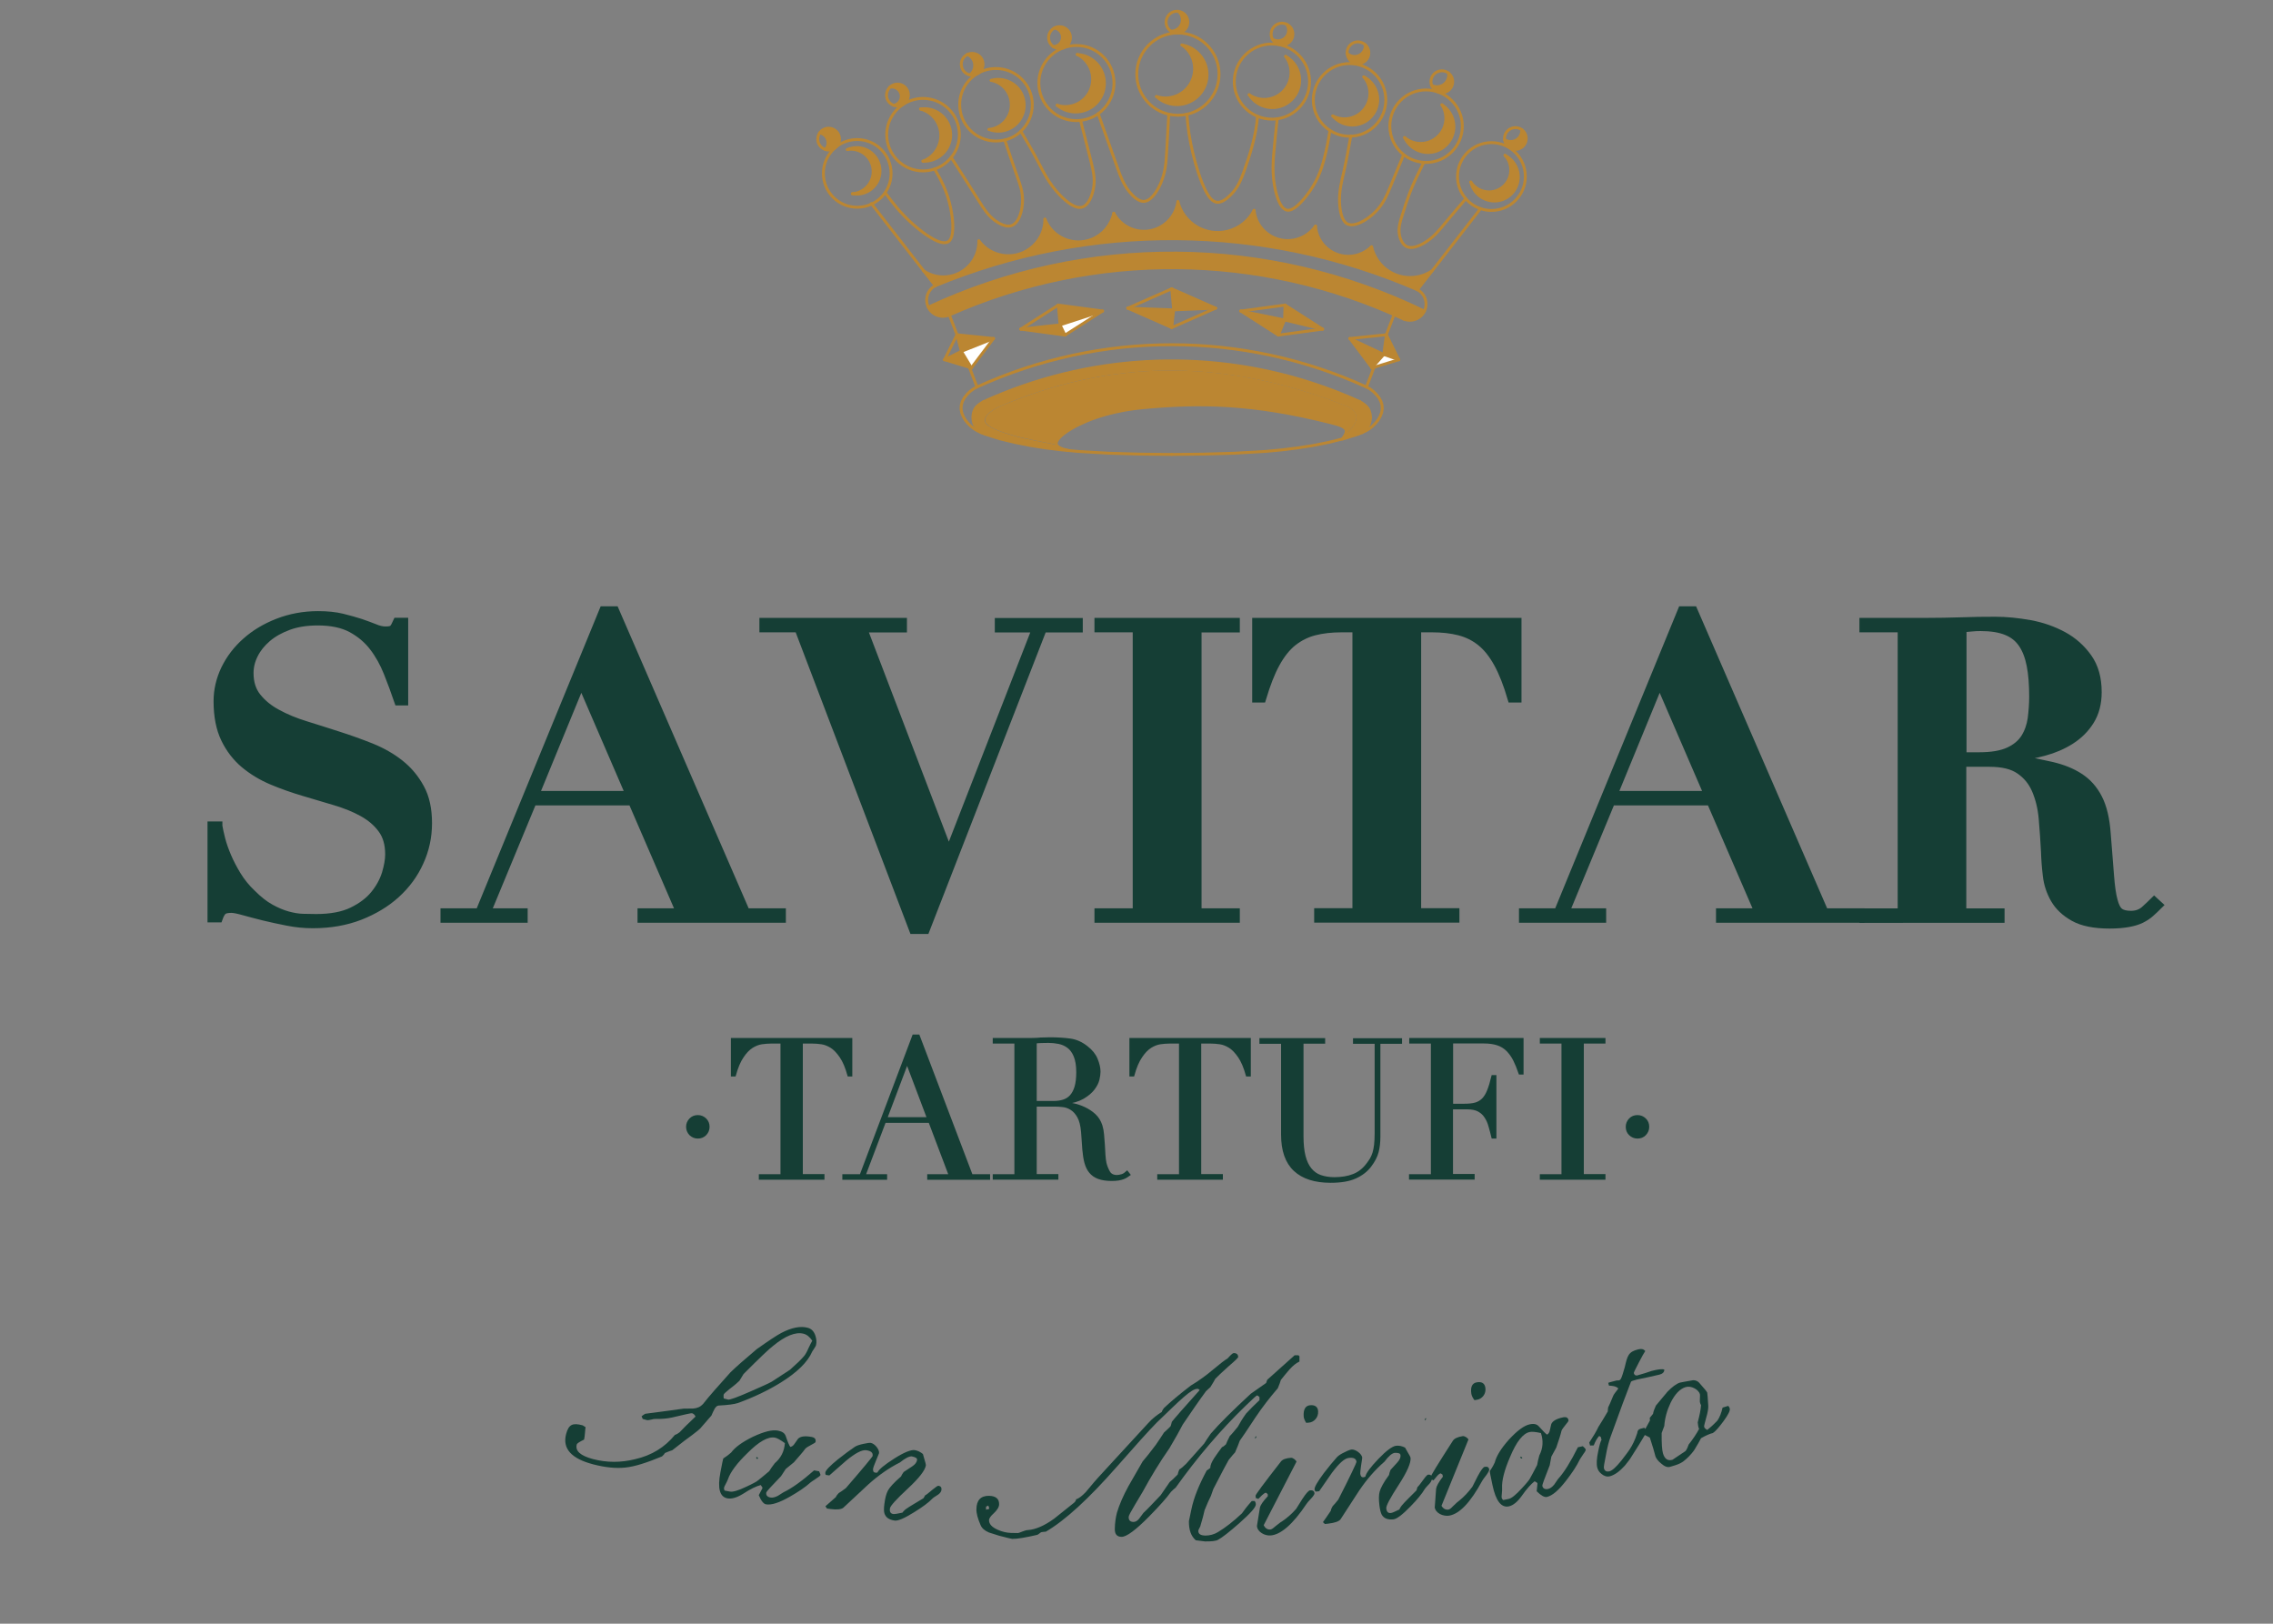 <?xml version="1.0" encoding="utf-8"?>
<svg xmlns="http://www.w3.org/2000/svg" xmlns:xlink="http://www.w3.org/1999/xlink" version="1.1" id="Livello_1" x="0px" y="0px" viewBox="0 0 198.43 141.73" style="enable-background:new 0 0 198.43 141.73;">
<rect x="0" y="0" width="198.43" height="141.73" fill="#808080" stroke="none"/>
<style type="text/css">
	.st0{clip-path:url(#SVGID_00000126288375390448329460000015833355934890758807_);}
	.st1{clip-path:url(#SVGID_00000054257922500122379990000006327831144815514270_);}
	.st2{clip-path:url(#SVGID_00000083052564927009555990000017223654337123039360_);fill:#BB8632;}
	.st3{clip-path:url(#SVGID_00000083052564927009555990000017223654337123039360_);fill:#FFFFFF;}
	
		.st4{clip-path:url(#SVGID_00000126288375390448329460000015833355934890758807_);fill:none;stroke:#BB8632;stroke-width:0.25;stroke-linecap:round;stroke-linejoin:round;stroke-miterlimit:10;}
	.st5{clip-path:url(#SVGID_00000126288375390448329460000015833355934890758807_);fill:#BB8632;}
	.st6{fill:#153E35;stroke:#153E35;stroke-width:0.75;stroke-miterlimit:10;}
	.st7{fill:#153E35;stroke:#153E35;stroke-width:0.25;stroke-miterlimit:10;}
	.st8{fill:#153E35;}
</style>
<g>
	<defs>
		<rect id="SVGID_1_" x="-43.73" y="-79.36" width="285.89" height="299.98"/>
	</defs>
	<clipPath id="SVGID_00000005261574273858193020000007748219110057649582_">
		<use xlink:href="#SVGID_1_" style="overflow:visible;"/>
	</clipPath>
	<g style="clip-path:url(#SVGID_00000005261574273858193020000007748219110057649582_);">
		<defs>
			<rect id="SVGID_00000090973514735133708700000012841960518889493183_" x="71.56" y="0.98" width="61.68" height="38.34"/>
		</defs>
		<clipPath id="SVGID_00000098914856650681152710000007183209706565173633_">
			<use xlink:href="#SVGID_00000090973514735133708700000012841960518889493183_" style="overflow:visible;"/>
		</clipPath>
		<g style="clip-path:url(#SVGID_00000098914856650681152710000007183209706565173633_);">
			<defs>
				<rect id="SVGID_00000108307641640915850160000015588676354610730913_" x="71.56" y="0.98" width="61.68" height="38.34"/>
			</defs>
			<clipPath id="SVGID_00000121247362984180796210000000281904541378035859_">
				<use xlink:href="#SVGID_00000108307641640915850160000015588676354610730913_" style="overflow:visible;"/>
			</clipPath>
			<path style="clip-path:url(#SVGID_00000121247362984180796210000000281904541378035859_);fill:#BB8632;" d="M132.84,11.3&#xA;				c0.25,0.17,0.41,0.46,0.41,0.78c0,0.53-0.43,0.95-0.95,0.95c-0.49,0-0.89-0.37-0.95-0.84c0.45,0.29,1.05,0.16,1.34-0.28&#xA;				C132.8,11.73,132.86,11.51,132.84,11.3"/>
			<path style="clip-path:url(#SVGID_00000121247362984180796210000000281904541378035859_);fill:#BB8632;" d="M132.51,14.99&#xA;				c0.25,1.14-0.47,2.26-1.61,2.5c-1.13,0.25-2.26-0.47-2.5-1.61c0.58,0.88,1.76,1.12,2.63,0.55c0.88-0.58,1.12-1.76,0.54-2.63&#xA;				c-0.06-0.09-0.12-0.17-0.19-0.25C131.96,13.83,132.37,14.36,132.51,14.99"/>
			<path style="clip-path:url(#SVGID_00000121247362984180796210000000281904541378035859_);fill:#BB8632;" d="M126.7,10.1&#xA;				c0.53,1.13,0.04,2.47-1.09,3c-1.13,0.53-2.47,0.04-3-1.09c0.93,0.77,2.31,0.65,3.09-0.28c0.61-0.73,0.68-1.77,0.17-2.58&#xA;				C126.23,9.39,126.52,9.71,126.7,10.1"/>
			<path style="clip-path:url(#SVGID_00000121247362984180796210000000281904541378035859_);fill:#BB8632;" d="M125.02,23.65&#xA;				l-1.28,1.65c-13.4-5.81-28.59-5.94-42.09-0.35l-1.01-1.3c1.42,0.95,3.34,0.56,4.29-0.86c0.35-0.52,0.53-1.14,0.52-1.76&#xA;				c1.05,1.42,3.04,1.73,4.47,0.68c0.82-0.6,1.3-1.55,1.3-2.57c0.65,1.62,2.48,2.4,4.1,1.76c0.98-0.39,1.7-1.25,1.92-2.28&#xA;				c0.78,1.46,2.6,2,4.05,1.22c0.84-0.45,1.42-1.28,1.55-2.23c0.49,1.91,2.44,3.07,4.36,2.58c0.99-0.25,1.82-0.91,2.29-1.82&#xA;				c0.18,1.62,1.63,2.8,3.26,2.62c0.85-0.09,1.62-0.55,2.11-1.25c0.14,1.59,1.53,2.76,3.12,2.62c0.67-0.06,1.3-0.35,1.77-0.82&#xA;				c0.42,1.86,2.27,3.02,4.12,2.6C124.28,24.05,124.67,23.88,125.02,23.65"/>
			<path style="clip-path:url(#SVGID_00000121247362984180796210000000281904541378035859_);fill:#BB8632;" d="M124.35,27.16&#xA;				c-0.33,0.68-1.14,0.99-1.83,0.69c-12.54-5.84-26.99-5.96-39.64-0.35c-0.68,0.3-1.47,0.02-1.82-0.63&#xA;				c-0.01-0.02-0.02-0.03-0.02-0.05C94.79,20.39,110.7,20.52,124.35,27.16"/>
			<polygon style="clip-path:url(#SVGID_00000121247362984180796210000000281904541378035859_);fill:#BB8632;" points="121.03,29.22 122.11,31.4 120.8,30.94"/>
			<polygon style="clip-path:url(#SVGID_00000121247362984180796210000000281904541378035859_);fill:#FFFFFF;" points="122.11,31.4 &#xA;				119.95,32.06 119.95,32.06 119.77,32.11 120.8,30.94"/>
			<polygon style="clip-path:url(#SVGID_00000121247362984180796210000000281904541378035859_);fill:#BB8632;" points="120.8,30.94 &#xA;				119.77,32.11 117.85,29.55"/>
			<path style="clip-path:url(#SVGID_00000121247362984180796210000000281904541378035859_);fill:#BB8632;" d="M119.76,7.28&#xA;				c0.79,0.94,0.66,2.35-0.28,3.13c-0.94,0.78-2.35,0.66-3.13-0.29c1.09,0.57,2.43,0.14,2.99-0.95c0.41-0.8,0.31-1.77-0.28-2.46&#xA;				C119.33,6.86,119.57,7.05,119.76,7.28"/>
			<path style="clip-path:url(#SVGID_00000121247362984180796210000000281904541378035859_);fill:#BB8632;" d="M114.41,33.39&#xA;				c1.46,0.47,2.89,1.02,4.3,1.66c0.28,0.17,0.55,0.34,0.72,0.6c0.14,0.22,0.21,0.51,0.21,0.79c0,0.16-0.03,0.31-0.07,0.46&#xA;				c-0.11,0.35-0.33,0.62-0.63,0.84l-0.34,0.15l-1.31,0.4l-0.11,0.03c0.11-0.15,0.21-0.29,0.27-0.42c0.4-0.32,0.96-0.89,0.96-1.45&#xA;				c0-0.45-0.43-0.82-0.75-0.95c-11.37-4.52-21.27-3.86-30.28-0.07c-0.29,0.12-0.67,0.32-0.95,0.55c-0.27,0.23-0.49,0.44-0.44,0.8&#xA;				c0.06,0.5,1.46,0.95,2.44,1.24c0.96,0.28,3.02,0.66,3.77,0.8c0.09,0.23,0.46,0.39,1.03,0.51l-0.57-0.05l-1.37-0.17l-1.36-0.21&#xA;				l-1.35-0.27l-1.33-0.33l-1.31-0.4l-0.34-0.15c-0.29-0.23-0.52-0.5-0.63-0.84c-0.12-0.4-0.09-0.9,0.14-1.24&#xA;				c0.17-0.26,0.45-0.43,0.72-0.6C94.89,30.95,105.07,30.4,114.41,33.39"/>
			<path style="clip-path:url(#SVGID_00000121247362984180796210000000281904541378035859_);fill:#BB8632;" d="M119.19,3.91&#xA;				c0.19,0.17,0.31,0.42,0.31,0.7c0,0.53-0.43,0.95-0.95,0.95c-0.51,0-0.93-0.41-0.95-0.92c0.36,0.37,0.95,0.37,1.32,0.01&#xA;				C119.11,4.47,119.21,4.19,119.19,3.91"/>
			<path style="clip-path:url(#SVGID_00000121247362984180796210000000281904541378035859_);fill:#BB8632;" d="M117.67,35.49&#xA;				c0.32,0.13,0.75,0.51,0.75,0.95c0,0.56-0.56,1.13-0.96,1.45c0.05-0.11,0.07-0.22,0.06-0.31c-0.06-0.35-0.71-0.52-1.33-0.68&#xA;				c-6.89-1.74-11.43-1.77-16.42-1.31c-1.03,0.1-2.06,0.26-3.34,0.62c-2.2,0.62-4.06,1.74-4.21,2.42c-0.01,0.06-0.01,0.12,0.01,0.18&#xA;				c-0.75-0.14-2.81-0.52-3.77-0.8c-0.98-0.28-2.38-0.74-2.44-1.24c-0.05-0.36,0.17-0.58,0.44-0.8c0.28-0.23,0.65-0.43,0.95-0.55&#xA;				C96.4,31.64,106.3,30.97,117.67,35.49"/>
			<polygon style="clip-path:url(#SVGID_00000121247362984180796210000000281904541378035859_);fill:#BB8632;" points="115.46,28.73 112.14,27.93 112.18,26.63"/>
			<path style="clip-path:url(#SVGID_00000121247362984180796210000000281904541378035859_);fill:#BB8632;" d="M113.1,5.75&#xA;				c0.7,1.12,0.36,2.59-0.76,3.29c-1.12,0.7-2.59,0.36-3.29-0.76c1.07,0.73,2.52,0.45,3.25-0.62c0.57-0.83,0.54-1.93-0.07-2.73&#xA;				C112.59,5.12,112.88,5.41,113.1,5.75"/>
			<path style="clip-path:url(#SVGID_00000121247362984180796210000000281904541378035859_);fill:#BB8632;" d="M112.35,2.13&#xA;				c0.31,0.16,0.52,0.48,0.52,0.85c0,0.53-0.43,0.95-0.95,0.95c-0.04,0-0.07,0-0.1-0.01c-0.06-0.01-0.12-0.03-0.19-0.04&#xA;				c-0.24-0.08-0.45-0.25-0.56-0.48c0.43,0.28,1,0.16,1.28-0.26C112.55,2.84,112.55,2.44,112.35,2.13"/>
			<polygon style="clip-path:url(#SVGID_00000121247362984180796210000000281904541378035859_);fill:#BB8632;" points="112.14,27.93 111.6,29.25 108.32,27.15"/>
			<polygon style="clip-path:url(#SVGID_00000121247362984180796210000000281904541378035859_);fill:#BB8632;" points="106.12,26.9 &#xA;				102.46,27.05 102.29,25.21"/>
			<path style="clip-path:url(#SVGID_00000121247362984180796210000000281904541378035859_);fill:#BB8632;" d="M104.54,4.59&#xA;				c1.06,0.99,1.12,2.65,0.13,3.71c-0.99,1.06-2.65,1.12-3.71,0.13c1.34,0.43,2.77-0.3,3.2-1.64c0.35-1.07-0.05-2.24-0.97-2.87&#xA;				C103.7,4.01,104.16,4.24,104.54,4.59"/>
			<path style="clip-path:url(#SVGID_00000121247362984180796210000000281904541378035859_);fill:#BB8632;" d="M102.88,0.98&#xA;				c0.47,0.06,0.83,0.46,0.83,0.95c0,0.51-0.4,0.92-0.9,0.95h0c-0.02,0-0.04,0-0.06,0c0,0,0,0,0,0c-0.19,0-0.37-0.06-0.51-0.16&#xA;				c0.55,0.01,0.99-0.43,1-0.97C103.23,1.45,103.1,1.17,102.88,0.98"/>
			<polygon style="clip-path:url(#SVGID_00000121247362984180796210000000281904541378035859_);fill:#BB8632;" points="102.46,27.05 102.29,28.59 98.45,26.9"/>
			<polygon style="clip-path:url(#SVGID_00000121247362984180796210000000281904541378035859_);fill:#FFFFFF;" points="96.25,27.15 &#xA;				92.97,29.25 92.54,28.36"/>
			<polygon style="clip-path:url(#SVGID_00000121247362984180796210000000281904541378035859_);fill:#BB8632;" points="96.25,27.15 &#xA;				92.54,28.36 92.39,26.63"/>
			<path style="clip-path:url(#SVGID_00000121247362984180796210000000281904541378035859_);fill:#BB8632;" d="M95.51,5.34&#xA;				c1.06,0.89,1.2,2.47,0.31,3.54c-0.89,1.06-2.48,1.2-3.54,0.31c1.26,0.4,2.6-0.31,2.99-1.57c0.35-1.13-0.18-2.35-1.24-2.87&#xA;				C94.58,4.79,95.1,4.99,95.51,5.34"/>
			<path style="clip-path:url(#SVGID_00000121247362984180796210000000281904541378035859_);fill:#BB8632;" d="M92.5,2.34&#xA;				c0.53,0,0.95,0.43,0.95,0.95c0,0.36-0.2,0.67-0.49,0.83c-0.09,0.03-0.18,0.06-0.27,0.1c0,0,0,0,0,0&#xA;				c-0.06,0.01-0.13,0.02-0.19,0.02c-0.21,0-0.4-0.07-0.55-0.18c0.45,0,0.81-0.37,0.81-0.82c0-0.4-0.3-0.75-0.7-0.8&#xA;				C92.18,2.38,92.33,2.34,92.5,2.34"/>
			<polygon style="clip-path:url(#SVGID_00000121247362984180796210000000281904541378035859_);fill:#BB8632;" points="92.54,28.36 &#xA;				92.97,29.25 89.11,28.73"/>
			<path style="clip-path:url(#SVGID_00000121247362984180796210000000281904541378035859_);fill:#BB8632;" d="M87.96,7.07&#xA;				c1.17,0.45,1.75,1.76,1.3,2.92c-0.45,1.17-1.76,1.75-2.92,1.3c1.19-0.12,2.06-1.19,1.93-2.38c-0.1-0.95-0.8-1.72-1.74-1.9&#xA;				C87.01,6.88,87.51,6.9,87.96,7.07"/>
			<polygon style="clip-path:url(#SVGID_00000121247362984180796210000000281904541378035859_);fill:#FFFFFF;" points="86.73,29.55 &#xA;				84.8,32.11 83.93,30.67"/>
			<polygon style="clip-path:url(#SVGID_00000121247362984180796210000000281904541378035859_);fill:#BB8632;" points="86.73,29.55 &#xA;				83.93,30.67 83.54,29.21"/>
			<path style="clip-path:url(#SVGID_00000121247362984180796210000000281904541378035859_);fill:#BB8632;" d="M84.87,4.65&#xA;				c0.53,0,0.95,0.43,0.95,0.95c0,0.33-0.16,0.61-0.41,0.78c-0.04,0.02-0.08,0.04-0.12,0.07c-0.13,0.06-0.27,0.1-0.42,0.1&#xA;				c-0.07,0-0.14-0.01-0.2-0.02c0.46-0.33,0.56-0.98,0.23-1.44c-0.11-0.15-0.27-0.28-0.45-0.35C84.57,4.69,84.72,4.65,84.87,4.65"/>
			<polygon style="clip-path:url(#SVGID_00000121247362984180796210000000281904541378035859_);fill:#BB8632;" points="83.93,30.67 &#xA;				84.8,32.11 84.62,32.06 82.46,31.4"/>
			<path style="clip-path:url(#SVGID_00000121247362984180796210000000281904541378035859_);fill:#BB8632;" d="M80.83,9.49&#xA;				c1.26,0.07,2.23,1.15,2.16,2.42s-1.15,2.23-2.42,2.16c1.24-0.46,1.87-1.84,1.41-3.08c-0.27-0.72-0.87-1.27-1.62-1.47&#xA;				C80.51,9.49,80.67,9.48,80.83,9.49"/>
			<path style="clip-path:url(#SVGID_00000121247362984180796210000000281904541378035859_);fill:#BB8632;" d="M78.35,7.34&#xA;				c0.53,0,0.95,0.43,0.95,0.95c0,0.31-0.14,0.58-0.37,0.75c-0.05,0.03-0.09,0.06-0.14,0.09c-0.13,0.07-0.28,0.11-0.44,0.11&#xA;				c-0.11,0-0.21-0.02-0.31-0.05c0.44-0.1,0.71-0.52,0.62-0.96c-0.1-0.43-0.52-0.71-0.96-0.61c-0.01,0-0.02,0-0.03,0.01&#xA;				C77.84,7.45,78.09,7.34,78.35,7.34"/>
			<path style="clip-path:url(#SVGID_00000121247362984180796210000000281904541378035859_);fill:#BB8632;" d="M75.18,12.92&#xA;				c1.1,0.21,1.82,1.28,1.61,2.39c-0.21,1.1-1.28,1.82-2.38,1.61c1.07-0.07,1.88-1,1.81-2.07c-0.07-1.07-1-1.88-2.07-1.81&#xA;				c-0.06,0-0.11,0.01-0.17,0.02C74.35,12.89,74.78,12.84,75.18,12.92"/>
			<path style="clip-path:url(#SVGID_00000121247362984180796210000000281904541378035859_);fill:#BB8632;" d="M72.35,11.19&#xA;				c0.53,0,0.95,0.43,0.95,0.95c0,0.25-0.1,0.48-0.25,0.65c-0.07,0.05-0.13,0.1-0.19,0.16c-0.15,0.09-0.32,0.15-0.51,0.15&#xA;				c-0.1,0-0.2-0.01-0.28-0.04c0.32-0.35,0.3-0.9-0.06-1.23c-0.12-0.12-0.28-0.19-0.45-0.22C71.73,11.36,72.02,11.19,72.35,11.19"/>
		</g>
	</g>
	
		<path style="clip-path:url(#SVGID_00000005261574273858193020000007748219110057649582_);fill:none;stroke:#BB8632;stroke-width:0.25;stroke-linecap:round;stroke-linejoin:round;stroke-miterlimit:10;" d="M76.1,17.81c-0.38,0.18-0.81,0.28-1.27,0.28c-1.63,0-2.95-1.32-2.95-2.96c0-0.87,0.38-1.65,0.97-2.19&#xA;		c0.06-0.05,0.12-0.11,0.19-0.16c0.5-0.38,1.12-0.6,1.79-0.6c1.63,0,2.96,1.32,2.96,2.96C77.79,16.32,77.1,17.34,76.1,17.81z"/>
	
		<path style="clip-path:url(#SVGID_00000005261574273858193020000007748219110057649582_);fill:none;stroke:#BB8632;stroke-width:0.25;stroke-linecap:round;stroke-linejoin:round;stroke-miterlimit:10;" d="M72.06,13.05c-0.39-0.12-0.67-0.48-0.67-0.91c0-0.2,0.06-0.38,0.16-0.53c0.17-0.25,0.46-0.42,0.79-0.42c0.53,0,0.95,0.43,0.95,0.95&#xA;		c0,0.25-0.1,0.48-0.25,0.65c-0.06,0.06-0.12,0.11-0.19,0.16c-0.15,0.09-0.32,0.15-0.51,0.15C72.25,13.1,72.15,13.08,72.06,13.05z"/>
	
		<line style="clip-path:url(#SVGID_00000005261574273858193020000007748219110057649582_);fill:none;stroke:#BB8632;stroke-width:0.25;stroke-linecap:round;stroke-linejoin:round;stroke-miterlimit:10;" x1="80.64" y1="23.65" x2="81.65" y2="24.94"/>
	
		<polyline style="clip-path:url(#SVGID_00000005261574273858193020000007748219110057649582_);fill:none;stroke:#BB8632;stroke-width:0.25;stroke-linecap:round;stroke-linejoin:round;stroke-miterlimit:10;" points="76.07,17.77 76.1,17.81 80.64,23.65"/>
	
		<path style="clip-path:url(#SVGID_00000005261574273858193020000007748219110057649582_);fill:none;stroke:#BB8632;stroke-width:0.25;stroke-linecap:round;stroke-linejoin:round;stroke-miterlimit:10;" d="M81.65,24.94c-0.68,0.36-0.94,1.18-0.61,1.87c0.01,0.02,0.02,0.03,0.02,0.05c0.35,0.65,1.14,0.93,1.82,0.63"/>
	
		<line style="clip-path:url(#SVGID_00000005261574273858193020000007748219110057649582_);fill:none;stroke:#BB8632;stroke-width:0.25;stroke-linecap:round;stroke-linejoin:round;stroke-miterlimit:10;" x1="82.88" y1="27.49" x2="83.54" y2="29.21"/>
	
		<line style="clip-path:url(#SVGID_00000005261574273858193020000007748219110057649582_);fill:none;stroke:#BB8632;stroke-width:0.25;stroke-linecap:round;stroke-linejoin:round;stroke-miterlimit:10;" x1="84.63" y1="32.06" x2="85.29" y2="33.78"/>
	
		<path style="clip-path:url(#SVGID_00000005261574273858193020000007748219110057649582_);fill:none;stroke:#BB8632;stroke-width:0.25;stroke-linecap:round;stroke-linejoin:round;stroke-miterlimit:10;" d="M102.8,2.88c0.01,0,0.02,0,0.03,0c1.98,0,3.59,1.61,3.59,3.59c0,1.71-1.19,3.14-2.79,3.5c-0.26,0.06-0.52,0.09-0.8,0.09&#xA;		c-0.27,0-0.54-0.03-0.8-0.09c-1.6-0.36-2.79-1.79-2.79-3.5c0-1.95,1.56-3.54,3.5-3.59"/>
	
		<path style="clip-path:url(#SVGID_00000005261574273858193020000007748219110057649582_);fill:none;stroke:#BB8632;stroke-width:0.25;stroke-linecap:round;stroke-linejoin:round;stroke-miterlimit:10;" d="M102.74,2.88c0.02,0,0.04,0,0.06,0"/>
	
		<path style="clip-path:url(#SVGID_00000005261574273858193020000007748219110057649582_);fill:none;stroke:#BB8632;stroke-width:0.25;stroke-linecap:round;stroke-linejoin:round;stroke-miterlimit:10;" d="M102.22,2.72c-0.26-0.17-0.42-0.46-0.42-0.79c0-0.53,0.43-0.95,0.95-0.95c0.04,0,0.08,0,0.12,0.01c0.47,0.06,0.83,0.46,0.83,0.94&#xA;		c0,0.51-0.4,0.93-0.9,0.95c0,0,0,0,0,0c-0.02,0-0.03,0-0.05,0c-0.01,0-0.01,0-0.01,0c0,0,0,0,0,0&#xA;		C102.55,2.87,102.37,2.82,102.22,2.72z"/>
	
		<line style="clip-path:url(#SVGID_00000005261574273858193020000007748219110057649582_);fill:none;stroke:#BB8632;stroke-width:0.25;stroke-linecap:round;stroke-linejoin:round;stroke-miterlimit:10;" x1="102.29" y1="25.21" x2="98.45" y2="26.9"/>
	
		<path style="clip-path:url(#SVGID_00000005261574273858193020000007748219110057649582_);fill:none;stroke:#BB8632;stroke-width:0.25;stroke-linecap:round;stroke-linejoin:round;stroke-miterlimit:10;" d="M77.67,7.63c0.17-0.18,0.41-0.29,0.68-0.29c0.53,0,0.95,0.43,0.95,0.95c0,0.31-0.15,0.58-0.37,0.76c-0.04,0.03-0.09,0.06-0.14,0.09&#xA;		c-0.13,0.07-0.28,0.11-0.44,0.11c-0.11,0-0.21-0.02-0.31-0.05c-0.38-0.13-0.65-0.48-0.65-0.9C77.4,8.03,77.5,7.8,77.67,7.63"/>
	
		<path style="clip-path:url(#SVGID_00000005261574273858193020000007748219110057649582_);fill:none;stroke:#BB8632;stroke-width:0.25;stroke-linecap:round;stroke-linejoin:round;stroke-miterlimit:10;" d="M84.67,6.54c-0.43-0.09-0.75-0.47-0.75-0.93c0-0.37,0.21-0.7,0.53-0.85c0.13-0.07,0.27-0.1,0.42-0.1c0.53,0,0.95,0.43,0.95,0.95&#xA;		c0,0.33-0.16,0.61-0.41,0.78c-0.04,0.03-0.08,0.05-0.12,0.07c-0.13,0.06-0.27,0.1-0.42,0.1C84.8,6.56,84.73,6.55,84.67,6.54z"/>
	
		<path style="clip-path:url(#SVGID_00000005261574273858193020000007748219110057649582_);fill:none;stroke:#BB8632;stroke-width:0.25;stroke-linecap:round;stroke-linejoin:round;stroke-miterlimit:10;" d="M92.69,4.22c-0.06,0.01-0.13,0.02-0.2,0.02c-0.21,0-0.4-0.07-0.55-0.18c-0.24-0.17-0.4-0.46-0.4-0.78c0-0.36,0.21-0.68,0.51-0.84&#xA;		c0.13-0.07,0.28-0.11,0.45-0.11c0.53,0,0.95,0.43,0.95,0.95c0,0.36-0.2,0.67-0.49,0.83C92.88,4.17,92.79,4.2,92.69,4.22"/>
	
		<path style="clip-path:url(#SVGID_00000005261574273858193020000007748219110057649582_);fill:none;stroke:#BB8632;stroke-width:0.25;stroke-linecap:round;stroke-linejoin:round;stroke-miterlimit:10;" d="M81.6,14.75c-0.32,0.11-0.67,0.17-1.02,0.17c-1.75,0-3.17-1.42-3.17-3.16c0-1.09,0.55-2.05,1.39-2.62&#xA;		c0.04-0.03,0.09-0.06,0.14-0.09c0.48-0.29,1.04-0.46,1.64-0.46c1.75,0,3.17,1.42,3.17,3.16c0,0.75-0.26,1.44-0.7,1.98&#xA;		C82.67,14.2,82.17,14.56,81.6,14.75z"/>
	
		<path style="clip-path:url(#SVGID_00000005261574273858193020000007748219110057649582_);fill:none;stroke:#BB8632;stroke-width:0.25;stroke-linecap:round;stroke-linejoin:round;stroke-miterlimit:10;" d="M87.72,12.22c-0.25,0.06-0.5,0.09-0.77,0.09c-1.75,0-3.17-1.42-3.17-3.17c0-1.14,0.6-2.13,1.5-2.69c0.04-0.03,0.08-0.05,0.12-0.07&#xA;		c0.46-0.26,0.99-0.4,1.55-0.4c1.75,0,3.17,1.42,3.17,3.17c0,0.91-0.39,1.73-1,2.31C88.74,11.82,88.26,12.09,87.72,12.22z"/>
	
		<path style="clip-path:url(#SVGID_00000005261574273858193020000007748219110057649582_);fill:none;stroke:#BB8632;stroke-width:0.25;stroke-linecap:round;stroke-linejoin:round;stroke-miterlimit:10;" d="M94.31,10.51c-0.11,0.01-0.23,0.02-0.34,0.02c-1.81,0-3.28-1.47-3.28-3.28c0-1.36,0.83-2.53,2-3.02c0,0,0,0,0,0&#xA;		c0.09-0.04,0.18-0.07,0.27-0.1c0.32-0.1,0.66-0.16,1.01-0.16c1.81,0,3.28,1.47,3.28,3.28c0,1.1-0.55,2.08-1.38,2.68&#xA;		C95.42,10.24,94.89,10.45,94.31,10.51z"/>
	
		<path style="clip-path:url(#SVGID_00000005261574273858193020000007748219110057649582_);fill:none;stroke:#BB8632;stroke-width:0.25;stroke-linecap:round;stroke-linejoin:round;stroke-miterlimit:10;" d="M81.59,14.75L81.59,14.75c0.56,0.95,1.09,1.95,1.39,3.35c0.25,1.17,0.35,2.62-0.18,2.99c-0.62,0.43-2.09-0.62-3.15-1.56&#xA;		c-1.08-0.97-1.73-1.83-2.37-2.7"/>
	
		<line style="clip-path:url(#SVGID_00000005261574273858193020000007748219110057649582_);fill:none;stroke:#BB8632;stroke-width:0.25;stroke-linecap:round;stroke-linejoin:round;stroke-miterlimit:10;" x1="102.29" y1="28.59" x2="98.45" y2="26.9"/>
	
		<line style="clip-path:url(#SVGID_00000005261574273858193020000007748219110057649582_);fill:none;stroke:#BB8632;stroke-width:0.25;stroke-linecap:round;stroke-linejoin:round;stroke-miterlimit:10;" x1="92.39" y1="26.63" x2="96.25" y2="27.15"/>
	
		<line style="clip-path:url(#SVGID_00000005261574273858193020000007748219110057649582_);fill:none;stroke:#BB8632;stroke-width:0.25;stroke-linecap:round;stroke-linejoin:round;stroke-miterlimit:10;" x1="92.39" y1="26.63" x2="89.11" y2="28.73"/>
	
		<line style="clip-path:url(#SVGID_00000005261574273858193020000007748219110057649582_);fill:none;stroke:#BB8632;stroke-width:0.25;stroke-linecap:round;stroke-linejoin:round;stroke-miterlimit:10;" x1="92.97" y1="29.25" x2="96.25" y2="27.15"/>
	
		<line style="clip-path:url(#SVGID_00000005261574273858193020000007748219110057649582_);fill:none;stroke:#BB8632;stroke-width:0.25;stroke-linecap:round;stroke-linejoin:round;stroke-miterlimit:10;" x1="92.97" y1="29.25" x2="89.11" y2="28.73"/>
	
		<line style="clip-path:url(#SVGID_00000005261574273858193020000007748219110057649582_);fill:none;stroke:#BB8632;stroke-width:0.25;stroke-linecap:round;stroke-linejoin:round;stroke-miterlimit:10;" x1="83.54" y1="29.22" x2="86.73" y2="29.55"/>
	
		<line style="clip-path:url(#SVGID_00000005261574273858193020000007748219110057649582_);fill:none;stroke:#BB8632;stroke-width:0.25;stroke-linecap:round;stroke-linejoin:round;stroke-miterlimit:10;" x1="83.54" y1="29.22" x2="82.46" y2="31.4"/>
	
		<line style="clip-path:url(#SVGID_00000005261574273858193020000007748219110057649582_);fill:none;stroke:#BB8632;stroke-width:0.25;stroke-linecap:round;stroke-linejoin:round;stroke-miterlimit:10;" x1="84.8" y1="32.11" x2="86.73" y2="29.55"/>
	
		<polyline style="clip-path:url(#SVGID_00000005261574273858193020000007748219110057649582_);fill:none;stroke:#BB8632;stroke-width:0.25;stroke-linecap:round;stroke-linejoin:round;stroke-miterlimit:10;" points="84.8,32.11 84.63,32.06 84.63,32.06 82.46,31.4"/>
	
		<polyline style="clip-path:url(#SVGID_00000005261574273858193020000007748219110057649582_);fill:none;stroke:#BB8632;stroke-width:0.25;stroke-linecap:round;stroke-linejoin:round;stroke-miterlimit:10;" points="85.28,33.78 84.98,33.95 84.68,34.17 84.42,34.43 84.19,34.72 84.02,35.03 83.92,35.36 83.9,35.7 83.96,36.03 84.09,36.36 &#xA;		84.27,36.67 84.5,36.95 84.76,37.21 85.04,37.43 85.34,37.61 85.63,37.74 85.97,37.89 87.27,38.3 88.6,38.62 89.95,38.89 &#xA;		91.3,39.1 92.67,39.27 93.25,39.32 94.05,39.4 96.8,39.56 99.55,39.64 102.29,39.67"/>
	
		<path style="clip-path:url(#SVGID_00000005261574273858193020000007748219110057649582_);fill:none;stroke:#BB8632;stroke-width:0.25;stroke-linecap:round;stroke-linejoin:round;stroke-miterlimit:10;" d="M85.86,35.06c-0.28,0.17-0.56,0.34-0.72,0.6C84.92,36,84.88,36.5,85,36.9c0.11,0.35,0.33,0.62,0.63,0.84&#xA;		c0.01,0.01,0.03,0.02,0.04,0.03"/>
	
		<path style="clip-path:url(#SVGID_00000005261574273858193020000007748219110057649582_);fill:none;stroke:#BB8632;stroke-width:0.25;stroke-linecap:round;stroke-linejoin:round;stroke-miterlimit:10;" d="M122.51,27.84C122.51,27.84,122.52,27.84,122.51,27.84c0.71,0.3,1.51,0,1.84-0.68c0.01-0.02,0.01-0.03,0.02-0.05&#xA;		c0.3-0.68,0.02-1.47-0.63-1.82"/>
	
		<line style="clip-path:url(#SVGID_00000005261574273858193020000007748219110057649582_);fill:none;stroke:#BB8632;stroke-width:0.25;stroke-linecap:round;stroke-linejoin:round;stroke-miterlimit:10;" x1="121.69" y1="27.49" x2="121.03" y2="29.21"/>
	
		<line style="clip-path:url(#SVGID_00000005261574273858193020000007748219110057649582_);fill:none;stroke:#BB8632;stroke-width:0.25;stroke-linecap:round;stroke-linejoin:round;stroke-miterlimit:10;" x1="119.95" y1="32.06" x2="119.29" y2="33.78"/>
	
		<line style="clip-path:url(#SVGID_00000005261574273858193020000007748219110057649582_);fill:none;stroke:#BB8632;stroke-width:0.25;stroke-linecap:round;stroke-linejoin:round;stroke-miterlimit:10;" x1="102.29" y1="25.21" x2="106.12" y2="26.9"/>
	
		<path style="clip-path:url(#SVGID_00000005261574273858193020000007748219110057649582_);fill:none;stroke:#BB8632;stroke-width:0.25;stroke-linecap:round;stroke-linejoin:round;stroke-miterlimit:10;" d="M123.74,25.29c-13.4-5.81-28.59-5.94-42.09-0.35"/>
	
		<path style="clip-path:url(#SVGID_00000005261574273858193020000007748219110057649582_);fill:none;stroke:#BB8632;stroke-width:0.25;stroke-linecap:round;stroke-linejoin:round;stroke-miterlimit:10;" d="M122.52,27.84C122.52,27.84,122.52,27.84,122.52,27.84c-12.55-5.84-27-5.96-39.64-0.35"/>
	
		<path style="clip-path:url(#SVGID_00000005261574273858193020000007748219110057649582_);fill:none;stroke:#BB8632;stroke-width:0.25;stroke-linecap:round;stroke-linejoin:round;stroke-miterlimit:10;" d="M119.29,33.78c-10.8-4.92-23.2-4.92-34,0"/>
	
		<path style="clip-path:url(#SVGID_00000005261574273858193020000007748219110057649582_);fill:none;stroke:#BB8632;stroke-width:0.25;stroke-linecap:round;stroke-linejoin:round;stroke-miterlimit:10;" d="M118.71,35.06c-1.41-0.64-2.84-1.19-4.3-1.66c-9.34-3-19.52-2.45-28.54,1.66"/>
	
		<line style="clip-path:url(#SVGID_00000005261574273858193020000007748219110057649582_);fill:none;stroke:#BB8632;stroke-width:0.25;stroke-linecap:round;stroke-linejoin:round;stroke-miterlimit:10;" x1="102.29" y1="28.59" x2="106.12" y2="26.9"/>
	
		<line style="clip-path:url(#SVGID_00000005261574273858193020000007748219110057649582_);fill:none;stroke:#BB8632;stroke-width:0.25;stroke-linecap:round;stroke-linejoin:round;stroke-miterlimit:10;" x1="112.18" y1="26.63" x2="108.32" y2="27.15"/>
	
		<line style="clip-path:url(#SVGID_00000005261574273858193020000007748219110057649582_);fill:none;stroke:#BB8632;stroke-width:0.25;stroke-linecap:round;stroke-linejoin:round;stroke-miterlimit:10;" x1="112.18" y1="26.63" x2="115.46" y2="28.73"/>
	
		<line style="clip-path:url(#SVGID_00000005261574273858193020000007748219110057649582_);fill:none;stroke:#BB8632;stroke-width:0.25;stroke-linecap:round;stroke-linejoin:round;stroke-miterlimit:10;" x1="111.6" y1="29.25" x2="108.32" y2="27.15"/>
	
		<line style="clip-path:url(#SVGID_00000005261574273858193020000007748219110057649582_);fill:none;stroke:#BB8632;stroke-width:0.25;stroke-linecap:round;stroke-linejoin:round;stroke-miterlimit:10;" x1="111.6" y1="29.25" x2="115.46" y2="28.73"/>
	
		<line style="clip-path:url(#SVGID_00000005261574273858193020000007748219110057649582_);fill:none;stroke:#BB8632;stroke-width:0.25;stroke-linecap:round;stroke-linejoin:round;stroke-miterlimit:10;" x1="121.03" y1="29.22" x2="117.85" y2="29.55"/>
	
		<line style="clip-path:url(#SVGID_00000005261574273858193020000007748219110057649582_);fill:none;stroke:#BB8632;stroke-width:0.25;stroke-linecap:round;stroke-linejoin:round;stroke-miterlimit:10;" x1="121.03" y1="29.22" x2="122.11" y2="31.4"/>
	
		<line style="clip-path:url(#SVGID_00000005261574273858193020000007748219110057649582_);fill:none;stroke:#BB8632;stroke-width:0.25;stroke-linecap:round;stroke-linejoin:round;stroke-miterlimit:10;" x1="119.77" y1="32.11" x2="117.85" y2="29.55"/>
	
		<polyline style="clip-path:url(#SVGID_00000005261574273858193020000007748219110057649582_);fill:none;stroke:#BB8632;stroke-width:0.25;stroke-linecap:round;stroke-linejoin:round;stroke-miterlimit:10;" points="119.77,32.11 119.95,32.06 119.95,32.06 122.11,31.4"/>
	
		<polyline style="clip-path:url(#SVGID_00000005261574273858193020000007748219110057649582_);fill:none;stroke:#BB8632;stroke-width:0.25;stroke-linecap:round;stroke-linejoin:round;stroke-miterlimit:10;" points="119.29,33.78 119.6,33.95 119.89,34.17 120.15,34.43 120.38,34.72 120.55,35.03 120.65,35.36 120.67,35.7 120.61,36.03 &#xA;		120.48,36.36 120.3,36.67 120.07,36.95 119.81,37.21 119.53,37.43 119.23,37.61 118.94,37.74 118.6,37.89 117.3,38.3 117.19,38.32 &#xA;		115.97,38.62 114.62,38.89 113.27,39.1 111.9,39.27 110.52,39.4 107.77,39.56 105.03,39.64 102.29,39.67"/>
	
		<path style="clip-path:url(#SVGID_00000005261574273858193020000007748219110057649582_);fill:none;stroke:#BB8632;stroke-width:0.25;stroke-linecap:round;stroke-linejoin:round;stroke-miterlimit:10;" d="M119.64,36.44c0,0.16-0.03,0.31-0.07,0.46c-0.11,0.35-0.33,0.62-0.63,0.84c-0.01,0.01-0.03,0.02-0.04,0.03"/>
	
		<path style="clip-path:url(#SVGID_00000005261574273858193020000007748219110057649582_);fill:none;stroke:#BB8632;stroke-width:0.25;stroke-linecap:round;stroke-linejoin:round;stroke-miterlimit:10;" d="M118.71,35.06c0.28,0.17,0.55,0.34,0.72,0.6c0.14,0.22,0.21,0.51,0.21,0.79"/>
	
		<path style="clip-path:url(#SVGID_00000005261574273858193020000007748219110057649582_);fill:none;stroke:#BB8632;stroke-width:0.25;stroke-linecap:round;stroke-linejoin:round;stroke-miterlimit:10;" d="M72.06,13.05c0.32-0.35,0.3-0.9-0.06-1.23c-0.12-0.11-0.28-0.19-0.45-0.22"/>
	
		<path style="clip-path:url(#SVGID_00000005261574273858193020000007748219110057649582_);fill:none;stroke:#BB8632;stroke-width:0.25;stroke-linecap:round;stroke-linejoin:round;stroke-miterlimit:10;" d="M78.05,9.19c0.43-0.09,0.71-0.52,0.61-0.96c-0.1-0.43-0.52-0.71-0.96-0.62c-0.01,0-0.02,0.01-0.03,0.01"/>
	
		<path style="clip-path:url(#SVGID_00000005261574273858193020000007748219110057649582_);fill:none;stroke:#BB8632;stroke-width:0.25;stroke-linecap:round;stroke-linejoin:round;stroke-miterlimit:10;" d="M84.67,6.54c0.46-0.33,0.56-0.98,0.22-1.44c-0.11-0.15-0.27-0.28-0.45-0.35"/>
	
		<path style="clip-path:url(#SVGID_00000005261574273858193020000007748219110057649582_);fill:none;stroke:#BB8632;stroke-width:0.25;stroke-linecap:round;stroke-linejoin:round;stroke-miterlimit:10;" d="M74.41,16.91c1.1,0.21,2.17-0.51,2.38-1.61c0.21-1.1-0.51-2.17-1.61-2.38c-0.41-0.08-0.83-0.03-1.21,0.14"/>
	
		<path style="clip-path:url(#SVGID_00000005261574273858193020000007748219110057649582_);fill:none;stroke:#BB8632;stroke-width:0.25;stroke-linecap:round;stroke-linejoin:round;stroke-miterlimit:10;" d="M74.41,16.91c1.07-0.07,1.88-1,1.81-2.07c-0.07-1.07-1-1.88-2.07-1.81c-0.06,0-0.12,0.01-0.17,0.02"/>
	
		<path style="clip-path:url(#SVGID_00000005261574273858193020000007748219110057649582_);fill:none;stroke:#BB8632;stroke-width:0.25;stroke-linecap:round;stroke-linejoin:round;stroke-miterlimit:10;" d="M80.57,14.07c1.26,0.07,2.35-0.9,2.42-2.16c0.07-1.26-0.9-2.35-2.16-2.42c-0.16-0.01-0.31,0-0.47,0.02"/>
	
		<path style="clip-path:url(#SVGID_00000005261574273858193020000007748219110057649582_);fill:none;stroke:#BB8632;stroke-width:0.25;stroke-linecap:round;stroke-linejoin:round;stroke-miterlimit:10;" d="M80.57,14.07c1.24-0.46,1.87-1.84,1.41-3.08c-0.27-0.72-0.87-1.27-1.62-1.47"/>
	
		<path style="clip-path:url(#SVGID_00000005261574273858193020000007748219110057649582_);fill:none;stroke:#BB8632;stroke-width:0.25;stroke-linecap:round;stroke-linejoin:round;stroke-miterlimit:10;" d="M86.34,11.3c1.17,0.45,2.47-0.13,2.92-1.3c0.45-1.17-0.13-2.48-1.3-2.92c-0.46-0.18-0.96-0.2-1.43-0.07"/>
	
		<path style="clip-path:url(#SVGID_00000005261574273858193020000007748219110057649582_);fill:none;stroke:#BB8632;stroke-width:0.25;stroke-linecap:round;stroke-linejoin:round;stroke-miterlimit:10;" d="M86.34,11.3c1.19-0.12,2.06-1.19,1.93-2.38c-0.1-0.95-0.8-1.72-1.74-1.9"/>
	
		<path style="clip-path:url(#SVGID_00000005261574273858193020000007748219110057649582_);fill:none;stroke:#BB8632;stroke-width:0.25;stroke-linecap:round;stroke-linejoin:round;stroke-miterlimit:10;" d="M91.94,4.07c0.45,0,0.81-0.37,0.81-0.82c0-0.4-0.3-0.75-0.7-0.8"/>
	
		<path style="clip-path:url(#SVGID_00000005261574273858193020000007748219110057649582_);fill:none;stroke:#BB8632;stroke-width:0.25;stroke-linecap:round;stroke-linejoin:round;stroke-miterlimit:10;" d="M102.22,2.72c0.54,0.01,0.99-0.43,1-0.97c0-0.29-0.12-0.57-0.35-0.76l0,0"/>
	
		<path style="clip-path:url(#SVGID_00000005261574273858193020000007748219110057649582_);fill:none;stroke:#BB8632;stroke-width:0.25;stroke-linecap:round;stroke-linejoin:round;stroke-miterlimit:10;" d="M92.29,9.19c1.06,0.89,2.65,0.75,3.54-0.31c0.89-1.06,0.75-2.65-0.31-3.54c-0.42-0.35-0.93-0.55-1.47-0.58"/>
	
		<path style="clip-path:url(#SVGID_00000005261574273858193020000007748219110057649582_);fill:none;stroke:#BB8632;stroke-width:0.25;stroke-linecap:round;stroke-linejoin:round;stroke-miterlimit:10;" d="M92.29,9.19c1.26,0.4,2.6-0.31,2.99-1.57c0.35-1.13-0.18-2.35-1.24-2.87"/>
	
		<path style="clip-path:url(#SVGID_00000005261574273858193020000007748219110057649582_);fill:none;stroke:#BB8632;stroke-width:0.25;stroke-linecap:round;stroke-linejoin:round;stroke-miterlimit:10;" d="M83.04,13.74c0.83,1.3,1.67,2.6,2.47,3.88c0.37,0.59,0.74,1.18,1.36,1.64c0.42,0.3,0.94,0.55,1.35,0.46&#xA;		c0.72-0.16,1.06-1.35,1.05-2.3c-0.01-0.74-0.22-1.32-0.44-1.93c-0.37-1.05-0.74-2.15-1.11-3.26v0"/>
	
		<path style="clip-path:url(#SVGID_00000005261574273858193020000007748219110057649582_);fill:none;stroke:#BB8632;stroke-width:0.25;stroke-linecap:round;stroke-linejoin:round;stroke-miterlimit:10;" d="M89.12,11.46c0.49,0.83,0.98,1.66,1.41,2.48c0.55,1.04,1.01,2.06,1.99,3.08c0.6,0.62,1.39,1.25,1.98,1.05&#xA;		c0.54-0.18,0.89-1.05,0.99-1.81c0.1-0.75-0.06-1.39-0.21-2.03c-0.3-1.21-0.63-2.46-0.95-3.72"/>
	
		<path style="clip-path:url(#SVGID_00000005261574273858193020000007748219110057649582_);fill:none;stroke:#BB8632;stroke-width:0.25;stroke-linecap:round;stroke-linejoin:round;stroke-miterlimit:10;" d="M95.87,9.92c0.57,1.6,1.14,3.2,1.69,4.75c0.26,0.72,0.51,1.43,1.05,2.09c0.33,0.41,0.78,0.8,1.19,0.82&#xA;		c0.63,0.03,1.2-0.82,1.53-1.59c0.42-0.98,0.47-1.86,0.52-2.76c0.06-1.05,0.12-2.15,0.18-3.25"/>
	
		<path style="clip-path:url(#SVGID_00000005261574273858193020000007748219110057649582_);fill:none;stroke:#BB8632;stroke-width:0.25;stroke-linecap:round;stroke-linejoin:round;stroke-miterlimit:10;" d="M100.96,8.43c1.06,0.99,2.72,0.93,3.71-0.13c0.99-1.06,0.93-2.72-0.14-3.71c-0.38-0.35-0.84-0.58-1.35-0.66"/>
	
		<path style="clip-path:url(#SVGID_00000005261574273858193020000007748219110057649582_);fill:none;stroke:#BB8632;stroke-width:0.25;stroke-linecap:round;stroke-linejoin:round;stroke-miterlimit:10;" d="M100.96,8.43c1.34,0.43,2.77-0.3,3.2-1.64c0.35-1.07-0.05-2.24-0.97-2.87"/>
	
		<path style="clip-path:url(#SVGID_00000005261574273858193020000007748219110057649582_);fill:none;stroke:#BB8632;stroke-width:0.25;stroke-linecap:round;stroke-linejoin:round;stroke-miterlimit:10;" d="M80.64,23.65C80.64,23.65,80.64,23.65,80.64,23.65c1.42,0.95,3.34,0.56,4.29-0.86c0.35-0.52,0.53-1.14,0.52-1.76"/>
	
		<path style="clip-path:url(#SVGID_00000005261574273858193020000007748219110057649582_);fill:none;stroke:#BB8632;stroke-width:0.25;stroke-linecap:round;stroke-linejoin:round;stroke-miterlimit:10;" d="M85.45,21.02c1.05,1.42,3.05,1.73,4.47,0.68c0.82-0.6,1.3-1.55,1.3-2.57"/>
	
		<path style="clip-path:url(#SVGID_00000005261574273858193020000007748219110057649582_);fill:none;stroke:#BB8632;stroke-width:0.25;stroke-linecap:round;stroke-linejoin:round;stroke-miterlimit:10;" d="M91.22,19.13c0.64,1.62,2.48,2.4,4.09,1.76c0.98-0.39,1.7-1.25,1.92-2.28"/>
	
		<path style="clip-path:url(#SVGID_00000005261574273858193020000007748219110057649582_);fill:none;stroke:#BB8632;stroke-width:0.25;stroke-linecap:round;stroke-linejoin:round;stroke-miterlimit:10;" d="M97.23,18.61c0.78,1.46,2.6,2,4.05,1.22c0.84-0.45,1.42-1.28,1.55-2.23"/>
	
		<path style="clip-path:url(#SVGID_00000005261574273858193020000007748219110057649582_);fill:none;stroke:#BB8632;stroke-width:0.25;stroke-linecap:round;stroke-linejoin:round;stroke-miterlimit:10;" d="M127.96,17.34c-0.45-0.52-0.72-1.19-0.72-1.93c0-1.63,1.32-2.96,2.96-2.96c1.63,0,2.96,1.32,2.96,2.96c0,1.63-1.32,2.96-2.96,2.96&#xA;		c-0.33,0-0.65-0.05-0.95-0.16C128.74,18.04,128.3,17.74,127.96,17.34z"/>
	
		<path style="clip-path:url(#SVGID_00000005261574273858193020000007748219110057649582_);fill:none;stroke:#BB8632;stroke-width:0.25;stroke-linecap:round;stroke-linejoin:round;stroke-miterlimit:10;" d="M131.35,12.2c-0.01-0.04-0.01-0.08-0.01-0.11c0-0.53,0.43-0.95,0.95-0.95c0.2,0,0.39,0.06,0.54,0.17c0.25,0.17,0.41,0.46,0.41,0.78&#xA;		c0,0.53-0.43,0.95-0.95,0.95C131.81,13.03,131.4,12.67,131.35,12.2"/>
	
		<polyline style="clip-path:url(#SVGID_00000005261574273858193020000007748219110057649582_);fill:none;stroke:#BB8632;stroke-width:0.25;stroke-linecap:round;stroke-linejoin:round;stroke-miterlimit:10;" points="129.25,18.21 129.25,18.21 125.02,23.65 123.74,25.29"/>
	
		<path style="clip-path:url(#SVGID_00000005261574273858193020000007748219110057649582_);fill:none;stroke:#BB8632;stroke-width:0.25;stroke-linecap:round;stroke-linejoin:round;stroke-miterlimit:10;" d="M124.92,7.13c0-0.53,0.43-0.95,0.95-0.95c0.22,0,0.42,0.07,0.58,0.2c0.23,0.18,0.37,0.45,0.37,0.76c0,0.53-0.43,0.95-0.95,0.95&#xA;		S124.92,7.66,124.92,7.13z"/>
	
		<path style="clip-path:url(#SVGID_00000005261574273858193020000007748219110057649582_);fill:none;stroke:#BB8632;stroke-width:0.25;stroke-linecap:round;stroke-linejoin:round;stroke-miterlimit:10;" d="M119.19,3.91c0.19,0.17,0.31,0.42,0.31,0.7c0,0.53-0.43,0.95-0.95,0.95c-0.51,0-0.93-0.41-0.95-0.92c0-0.01,0-0.02,0-0.04&#xA;		c0-0.53,0.43-0.95,0.95-0.95C118.79,3.66,119.02,3.76,119.19,3.91"/>
	
		<path style="clip-path:url(#SVGID_00000005261574273858193020000007748219110057649582_);fill:none;stroke:#BB8632;stroke-width:0.25;stroke-linecap:round;stroke-linejoin:round;stroke-miterlimit:10;" d="M112.35,2.13c0.31,0.16,0.52,0.48,0.52,0.85c0,0.53-0.43,0.95-0.95,0.95c-0.04,0-0.07,0-0.1-0.01c-0.06-0.01-0.13-0.02-0.19-0.04&#xA;		c-0.24-0.08-0.45-0.25-0.56-0.48c-0.07-0.13-0.1-0.27-0.1-0.43c0-0.53,0.43-0.95,0.95-0.95C112.07,2.03,112.22,2.06,112.35,2.13"/>
	
		<path style="clip-path:url(#SVGID_00000005261574273858193020000007748219110057649582_);fill:none;stroke:#BB8632;stroke-width:0.25;stroke-linecap:round;stroke-linejoin:round;stroke-miterlimit:10;" d="M122.54,13.5c-0.74-0.58-1.21-1.48-1.21-2.49c0-1.75,1.42-3.16,3.16-3.16s3.17,1.42,3.17,3.16c0,1.75-1.42,3.17-3.17,3.17&#xA;		c-0.06,0-0.13,0-0.19-0.01C123.64,14.13,123.03,13.89,122.54,13.5"/>
	
		<path style="clip-path:url(#SVGID_00000005261574273858193020000007748219110057649582_);fill:none;stroke:#BB8632;stroke-width:0.25;stroke-linecap:round;stroke-linejoin:round;stroke-miterlimit:10;" d="M114.65,8.72c0-1.75,1.42-3.17,3.16-3.17c1.75,0,3.17,1.42,3.17,3.17c0,1.75-1.42,3.17-3.17,3.17c-0.62,0-1.2-0.18-1.68-0.49&#xA;		C115.24,10.84,114.65,9.85,114.65,8.72z"/>
	
		<path style="clip-path:url(#SVGID_00000005261574273858193020000007748219110057649582_);fill:none;stroke:#BB8632;stroke-width:0.25;stroke-linecap:round;stroke-linejoin:round;stroke-miterlimit:10;" d="M109.78,10.15c-1.19-0.49-2.03-1.66-2.03-3.03c0-1.81,1.47-3.28,3.28-3.28c0.2,0,0.4,0.02,0.59,0.05c0.06,0.01,0.12,0.02,0.19,0.04&#xA;		c1.44,0.35,2.51,1.64,2.51,3.19c0,1.65-1.22,3.02-2.81,3.25c-0.15,0.02-0.31,0.03-0.47,0.03C110.59,10.4,110.17,10.31,109.78,10.15&#xA;		z"/>
	
		<path style="clip-path:url(#SVGID_00000005261574273858193020000007748219110057649582_);fill:none;stroke:#BB8632;stroke-width:0.25;stroke-linecap:round;stroke-linejoin:round;stroke-miterlimit:10;" d="M109.78,10.15L109.78,10.15c-0.11,1.62-0.65,3.33-1.16,4.76c-0.25,0.69-0.49,1.31-1,1.9c-0.32,0.37-0.74,0.72-1.1,0.82&#xA;		c-0.54,0.15-0.92-0.29-1.27-0.97c-0.44-0.87-0.83-2.12-1.1-3.23c-0.31-1.28-0.47-2.36-0.53-3.46v0"/>
	
		<path style="clip-path:url(#SVGID_00000005261574273858193020000007748219110057649582_);fill:none;stroke:#BB8632;stroke-width:0.25;stroke-linecap:round;stroke-linejoin:round;stroke-miterlimit:10;" d="M119.74,21.54c0.42,1.86,2.27,3.02,4.12,2.6c0.41-0.09,0.8-0.26,1.16-0.5"/>
	
		<path style="clip-path:url(#SVGID_00000005261574273858193020000007748219110057649582_);fill:none;stroke:#BB8632;stroke-width:0.25;stroke-linecap:round;stroke-linejoin:round;stroke-miterlimit:10;" d="M114.84,19.74c0.14,1.59,1.54,2.76,3.12,2.62c0.67-0.06,1.29-0.35,1.77-0.82"/>
	
		<path style="clip-path:url(#SVGID_00000005261574273858193020000007748219110057649582_);fill:none;stroke:#BB8632;stroke-width:0.25;stroke-linecap:round;stroke-linejoin:round;stroke-miterlimit:10;" d="M109.48,18.36c0.17,1.62,1.63,2.8,3.26,2.62c0.85-0.09,1.62-0.55,2.11-1.25"/>
	
		<path style="clip-path:url(#SVGID_00000005261574273858193020000007748219110057649582_);fill:none;stroke:#BB8632;stroke-width:0.25;stroke-linecap:round;stroke-linejoin:round;stroke-miterlimit:10;" d="M102.83,17.6c0.49,1.92,2.44,3.07,4.36,2.58c0.99-0.25,1.82-0.91,2.29-1.82"/>
	
		<path style="clip-path:url(#SVGID_00000005261574273858193020000007748219110057649582_);fill:none;stroke:#BB8632;stroke-width:0.25;stroke-linecap:round;stroke-linejoin:round;stroke-miterlimit:10;" d="M109.05,8.27c0.7,1.12,2.17,1.46,3.29,0.76c1.12-0.7,1.46-2.17,0.76-3.29c-0.21-0.34-0.51-0.62-0.86-0.82"/>
	
		<path style="clip-path:url(#SVGID_00000005261574273858193020000007748219110057649582_);fill:none;stroke:#BB8632;stroke-width:0.25;stroke-linecap:round;stroke-linejoin:round;stroke-miterlimit:10;" d="M109.05,8.27c1.07,0.73,2.52,0.45,3.25-0.62c0.56-0.83,0.54-1.93-0.07-2.73"/>
	
		<path style="clip-path:url(#SVGID_00000005261574273858193020000007748219110057649582_);fill:none;stroke:#BB8632;stroke-width:0.25;stroke-linecap:round;stroke-linejoin:round;stroke-miterlimit:10;" d="M116.35,10.12c0.79,0.94,2.19,1.07,3.13,0.28c0.94-0.79,1.07-2.19,0.28-3.13c-0.19-0.23-0.43-0.42-0.7-0.56"/>
	
		<path style="clip-path:url(#SVGID_00000005261574273858193020000007748219110057649582_);fill:none;stroke:#BB8632;stroke-width:0.25;stroke-linecap:round;stroke-linejoin:round;stroke-miterlimit:10;" d="M116.35,10.12c1.09,0.57,2.43,0.14,2.99-0.95c0.42-0.8,0.31-1.77-0.28-2.46"/>
	
		<path style="clip-path:url(#SVGID_00000005261574273858193020000007748219110057649582_);fill:none;stroke:#BB8632;stroke-width:0.25;stroke-linecap:round;stroke-linejoin:round;stroke-miterlimit:10;" d="M111.06,3.41C111.06,3.41,111.06,3.41,111.06,3.41c0.43,0.28,1,0.16,1.28-0.26c0.2-0.31,0.2-0.7,0-1.01"/>
	
		<path style="clip-path:url(#SVGID_00000005261574273858193020000007748219110057649582_);fill:none;stroke:#BB8632;stroke-width:0.25;stroke-linecap:round;stroke-linejoin:round;stroke-miterlimit:10;" d="M117.59,4.65c0.36,0.37,0.95,0.37,1.32,0.01c0.2-0.2,0.3-0.47,0.28-0.75v0"/>
	
		<path style="clip-path:url(#SVGID_00000005261574273858193020000007748219110057649582_);fill:none;stroke:#BB8632;stroke-width:0.25;stroke-linecap:round;stroke-linejoin:round;stroke-miterlimit:10;" d="M124.98,7.46c0.5,0.26,1.12,0.06,1.38-0.45c0.1-0.2,0.13-0.42,0.1-0.64"/>
	
		<path style="clip-path:url(#SVGID_00000005261574273858193020000007748219110057649582_);fill:none;stroke:#BB8632;stroke-width:0.25;stroke-linecap:round;stroke-linejoin:round;stroke-miterlimit:10;" d="M131.35,12.2L131.35,12.2c0.45,0.29,1.05,0.16,1.34-0.28c0.12-0.18,0.17-0.4,0.15-0.61"/>
	
		<path style="clip-path:url(#SVGID_00000005261574273858193020000007748219110057649582_);fill:none;stroke:#BB8632;stroke-width:0.25;stroke-linecap:round;stroke-linejoin:round;stroke-miterlimit:10;" d="M122.62,12.01c0.53,1.13,1.87,1.62,3,1.09c1.13-0.53,1.62-1.87,1.09-3c-0.18-0.39-0.47-0.72-0.83-0.95"/>
	
		<path style="clip-path:url(#SVGID_00000005261574273858193020000007748219110057649582_);fill:none;stroke:#BB8632;stroke-width:0.25;stroke-linecap:round;stroke-linejoin:round;stroke-miterlimit:10;" d="M122.62,12.01c0.93,0.78,2.31,0.65,3.09-0.28c0.61-0.73,0.68-1.77,0.17-2.58"/>
	
		<path style="clip-path:url(#SVGID_00000005261574273858193020000007748219110057649582_);fill:none;stroke:#BB8632;stroke-width:0.25;stroke-linecap:round;stroke-linejoin:round;stroke-miterlimit:10;" d="M128.4,15.89c0.25,1.14,1.37,1.85,2.5,1.61c1.13-0.25,1.85-1.37,1.6-2.5c-0.14-0.63-0.55-1.15-1.12-1.44"/>
	
		<path style="clip-path:url(#SVGID_00000005261574273858193020000007748219110057649582_);fill:none;stroke:#BB8632;stroke-width:0.25;stroke-linecap:round;stroke-linejoin:round;stroke-miterlimit:10;" d="M128.4,15.89c0.58,0.88,1.75,1.12,2.63,0.55c0.88-0.58,1.12-1.76,0.55-2.63c-0.06-0.09-0.12-0.17-0.19-0.25"/>
	
		<path style="clip-path:url(#SVGID_00000005261574273858193020000007748219110057649582_);fill:none;stroke:#BB8632;stroke-width:0.25;stroke-linecap:round;stroke-linejoin:round;stroke-miterlimit:10;" d="M111.5,10.36c-0.12,1.1-0.24,2.2-0.32,3.22c-0.05,0.67-0.08,1.3,0.01,2.12c0.13,1.12,0.52,2.58,1.21,2.65&#xA;		c0.5,0.05,1.15-0.62,1.65-1.26c0.88-1.12,1.28-2.17,1.57-3.31c0.2-0.76,0.35-1.56,0.48-2.37"/>
	
		<path style="clip-path:url(#SVGID_00000005261574273858193020000007748219110057649582_);fill:none;stroke:#BB8632;stroke-width:0.25;stroke-linecap:round;stroke-linejoin:round;stroke-miterlimit:10;" d="M117.92,11.89c-0.19,1.04-0.37,2.08-0.6,3.07c-0.19,0.86-0.42,1.68-0.38,2.7c0.03,0.74,0.19,1.59,0.64,1.86&#xA;		c0.6,0.36,1.71-0.27,2.42-0.96c0.73-0.7,1.05-1.47,1.38-2.26c0.38-0.9,0.76-1.85,1.15-2.79"/>
	
		<path style="clip-path:url(#SVGID_00000005261574273858193020000007748219110057649582_);fill:none;stroke:#BB8632;stroke-width:0.25;stroke-linecap:round;stroke-linejoin:round;stroke-miterlimit:10;" d="M124.3,14.17L124.3,14.17c-0.46,0.91-0.86,1.71-1.23,2.66c-0.24,0.64-0.49,1.4-0.69,2.05c-0.16,0.51-0.31,1.02-0.22,1.57&#xA;		c0.07,0.43,0.28,0.88,0.61,1.06c0.44,0.24,1.09-0.01,1.61-0.33c0.76-0.46,1.24-1.05,1.73-1.65c0.6-0.72,1.22-1.45,1.85-2.18"/>
	
		<path style="clip-path:url(#SVGID_00000005261574273858193020000007748219110057649582_);fill:none;stroke:#BB8632;stroke-width:0.25;stroke-linecap:round;stroke-linejoin:round;stroke-miterlimit:10;" d="M124.35,27.16c-13.65-6.64-29.56-6.76-43.31-0.35"/>
	
		<line style="clip-path:url(#SVGID_00000005261574273858193020000007748219110057649582_);fill:none;stroke:#BB8632;stroke-width:0.25;stroke-linecap:round;stroke-linejoin:round;stroke-miterlimit:10;" x1="82.46" y1="31.4" x2="83.93" y2="30.67"/>
	
		<line style="clip-path:url(#SVGID_00000005261574273858193020000007748219110057649582_);fill:none;stroke:#BB8632;stroke-width:0.25;stroke-linecap:round;stroke-linejoin:round;stroke-miterlimit:10;" x1="83.93" y1="30.67" x2="86.73" y2="29.55"/>
	
		<line style="clip-path:url(#SVGID_00000005261574273858193020000007748219110057649582_);fill:none;stroke:#BB8632;stroke-width:0.25;stroke-linecap:round;stroke-linejoin:round;stroke-miterlimit:10;" x1="83.54" y1="29.22" x2="83.93" y2="30.67"/>
	
		<line style="clip-path:url(#SVGID_00000005261574273858193020000007748219110057649582_);fill:none;stroke:#BB8632;stroke-width:0.25;stroke-linecap:round;stroke-linejoin:round;stroke-miterlimit:10;" x1="83.93" y1="30.67" x2="84.8" y2="32.11"/>
	
		<line style="clip-path:url(#SVGID_00000005261574273858193020000007748219110057649582_);fill:none;stroke:#BB8632;stroke-width:0.25;stroke-linecap:round;stroke-linejoin:round;stroke-miterlimit:10;" x1="92.39" y1="26.63" x2="92.54" y2="28.36"/>
	
		<line style="clip-path:url(#SVGID_00000005261574273858193020000007748219110057649582_);fill:none;stroke:#BB8632;stroke-width:0.25;stroke-linecap:round;stroke-linejoin:round;stroke-miterlimit:10;" x1="92.54" y1="28.36" x2="92.97" y2="29.25"/>
	
		<line style="clip-path:url(#SVGID_00000005261574273858193020000007748219110057649582_);fill:none;stroke:#BB8632;stroke-width:0.25;stroke-linecap:round;stroke-linejoin:round;stroke-miterlimit:10;" x1="89.11" y1="28.73" x2="92.54" y2="28.36"/>
	
		<line style="clip-path:url(#SVGID_00000005261574273858193020000007748219110057649582_);fill:none;stroke:#BB8632;stroke-width:0.25;stroke-linecap:round;stroke-linejoin:round;stroke-miterlimit:10;" x1="92.54" y1="28.36" x2="96.25" y2="27.15"/>
	
		<line style="clip-path:url(#SVGID_00000005261574273858193020000007748219110057649582_);fill:none;stroke:#BB8632;stroke-width:0.25;stroke-linecap:round;stroke-linejoin:round;stroke-miterlimit:10;" x1="98.45" y1="26.9" x2="102.46" y2="27.05"/>
	
		<line style="clip-path:url(#SVGID_00000005261574273858193020000007748219110057649582_);fill:none;stroke:#BB8632;stroke-width:0.25;stroke-linecap:round;stroke-linejoin:round;stroke-miterlimit:10;" x1="102.46" y1="27.05" x2="102.29" y2="25.21"/>
	
		<line style="clip-path:url(#SVGID_00000005261574273858193020000007748219110057649582_);fill:none;stroke:#BB8632;stroke-width:0.25;stroke-linecap:round;stroke-linejoin:round;stroke-miterlimit:10;" x1="102.46" y1="27.05" x2="102.29" y2="28.59"/>
	
		<line style="clip-path:url(#SVGID_00000005261574273858193020000007748219110057649582_);fill:none;stroke:#BB8632;stroke-width:0.25;stroke-linecap:round;stroke-linejoin:round;stroke-miterlimit:10;" x1="102.46" y1="27.05" x2="106.12" y2="26.9"/>
	
		<line style="clip-path:url(#SVGID_00000005261574273858193020000007748219110057649582_);fill:none;stroke:#BB8632;stroke-width:0.25;stroke-linecap:round;stroke-linejoin:round;stroke-miterlimit:10;" x1="112.18" y1="26.63" x2="112.14" y2="27.93"/>
	
		<line style="clip-path:url(#SVGID_00000005261574273858193020000007748219110057649582_);fill:none;stroke:#BB8632;stroke-width:0.25;stroke-linecap:round;stroke-linejoin:round;stroke-miterlimit:10;" x1="112.14" y1="27.93" x2="111.6" y2="29.25"/>
	
		<line style="clip-path:url(#SVGID_00000005261574273858193020000007748219110057649582_);fill:none;stroke:#BB8632;stroke-width:0.25;stroke-linecap:round;stroke-linejoin:round;stroke-miterlimit:10;" x1="112.14" y1="27.93" x2="108.32" y2="27.15"/>
	
		<line style="clip-path:url(#SVGID_00000005261574273858193020000007748219110057649582_);fill:none;stroke:#BB8632;stroke-width:0.25;stroke-linecap:round;stroke-linejoin:round;stroke-miterlimit:10;" x1="112.14" y1="27.93" x2="115.46" y2="28.73"/>
	
		<line style="clip-path:url(#SVGID_00000005261574273858193020000007748219110057649582_);fill:none;stroke:#BB8632;stroke-width:0.25;stroke-linecap:round;stroke-linejoin:round;stroke-miterlimit:10;" x1="117.85" y1="29.55" x2="120.8" y2="30.94"/>
	
		<line style="clip-path:url(#SVGID_00000005261574273858193020000007748219110057649582_);fill:none;stroke:#BB8632;stroke-width:0.25;stroke-linecap:round;stroke-linejoin:round;stroke-miterlimit:10;" x1="120.8" y1="30.94" x2="121.03" y2="29.22"/>
	
		<line style="clip-path:url(#SVGID_00000005261574273858193020000007748219110057649582_);fill:none;stroke:#BB8632;stroke-width:0.25;stroke-linecap:round;stroke-linejoin:round;stroke-miterlimit:10;" x1="120.8" y1="30.94" x2="119.77" y2="32.11"/>
	
		<line style="clip-path:url(#SVGID_00000005261574273858193020000007748219110057649582_);fill:none;stroke:#BB8632;stroke-width:0.25;stroke-linecap:round;stroke-linejoin:round;stroke-miterlimit:10;" x1="120.8" y1="30.94" x2="122.11" y2="31.4"/>
	
		<path style="clip-path:url(#SVGID_00000005261574273858193020000007748219110057649582_);fill:none;stroke:#BB8632;stroke-width:0.25;stroke-linecap:round;stroke-linejoin:round;stroke-miterlimit:10;" d="M117.19,38.32C117.19,38.32,117.19,38.32,117.19,38.32c0.11-0.15,0.21-0.29,0.27-0.43c0.05-0.11,0.07-0.22,0.06-0.31&#xA;		c-0.06-0.35-0.71-0.52-1.33-0.68c-6.89-1.74-11.43-1.77-16.42-1.31c-1.03,0.1-2.06,0.26-3.34,0.62c-2.2,0.62-4.06,1.74-4.21,2.42&#xA;		c-0.01,0.06-0.01,0.12,0.01,0.18c0.09,0.23,0.46,0.39,1.03,0.51c0.01,0,0.02,0.01,0.04,0.01"/>
	<path style="clip-path:url(#SVGID_00000005261574273858193020000007748219110057649582_);fill:#BB8632;" d="M126.47,6.39&#xA;		c0,0,0.71,0.84,0.09,1.41c-0.62,0.56-1.07,0.21-1.07,0.21l-0.39-0.31l-0.1-0.19l0.44,0.07l0.43-0.09l0.38-0.24l0.15-0.32&#xA;		L126.47,6.39z"/>
</g>
<g>
	<path class="st6" d="M19.04,72.11c0.05,0.29,0.13,0.67,0.25,1.14c0.12,0.47,0.3,0.98,0.53,1.52c0.23,0.54,0.52,1.1,0.87,1.67&#xA;		c0.35,0.57,0.78,1.1,1.29,1.58c0.56,0.56,1.09,0.98,1.62,1.27c0.52,0.29,1.02,0.5,1.49,0.63c0.47,0.13,0.92,0.21,1.34,0.22&#xA;		c0.42,0.01,0.82,0.02,1.18,0.02c1.28,0,2.34-0.2,3.16-0.6c0.82-0.4,1.47-0.89,1.94-1.47c0.47-0.58,0.8-1.19,1-1.83&#xA;		c0.19-0.64,0.29-1.2,0.29-1.69c0-0.9-0.21-1.63-0.64-2.21c-0.42-0.58-0.99-1.06-1.69-1.45c-0.7-0.39-1.5-0.71-2.4-0.98&#xA;		c-0.9-0.27-1.81-0.54-2.76-0.82c-0.94-0.28-1.86-0.6-2.76-0.98c-0.9-0.38-1.69-0.86-2.4-1.45c-0.7-0.59-1.27-1.33-1.69-2.2&#xA;		c-0.42-0.87-0.64-1.96-0.64-3.27c0-0.97,0.22-1.9,0.65-2.8c0.44-0.9,1.04-1.69,1.82-2.38c0.77-0.69,1.7-1.25,2.78-1.67&#xA;		c1.08-0.42,2.25-0.64,3.5-0.64c0.8,0,1.5,0.07,2.11,0.22c0.6,0.15,1.14,0.3,1.6,0.45c0.46,0.16,0.87,0.31,1.22,0.45&#xA;		c0.35,0.15,0.67,0.22,0.96,0.22c0.34,0,0.56-0.05,0.67-0.16s0.22-0.31,0.35-0.6h0.58v6.9h-0.47c-0.29-0.85-0.6-1.68-0.93-2.51&#xA;		c-0.33-0.82-0.74-1.57-1.25-2.23c-0.51-0.67-1.15-1.2-1.92-1.62c-0.77-0.41-1.75-0.62-2.94-0.62c-0.97,0-1.82,0.13-2.56,0.4&#xA;		c-0.74,0.27-1.36,0.62-1.87,1.05c-0.51,0.44-0.9,0.92-1.16,1.45c-0.27,0.53-0.4,1.08-0.4,1.63c0,0.85,0.22,1.55,0.67,2.11&#xA;		c0.45,0.56,1.03,1.04,1.76,1.43c0.73,0.4,1.55,0.74,2.49,1.03c0.93,0.29,1.89,0.59,2.87,0.91c0.98,0.31,1.94,0.66,2.87,1.03&#xA;		c0.93,0.38,1.76,0.85,2.49,1.43s1.31,1.28,1.76,2.11c0.45,0.82,0.67,1.84,0.67,3.05c0,1.19-0.24,2.31-0.73,3.38&#xA;		c-0.48,1.07-1.17,2-2.05,2.8c-0.88,0.8-1.94,1.43-3.16,1.91c-1.22,0.47-2.58,0.71-4.08,0.71c-0.75,0-1.49-0.07-2.23-0.22&#xA;		c-0.74-0.14-1.43-0.3-2.07-0.45c-0.64-0.16-1.21-0.31-1.71-0.45s-0.87-0.22-1.11-0.22c-0.34,0-0.58,0.05-0.73,0.16&#xA;		c-0.15,0.11-0.28,0.33-0.4,0.67h-0.58v-8.06H19.04z"/>
	<path class="st6" d="M41.87,79.66L52.69,53.3h0.98l11.44,26.36h3.12v0.51h-12.2v-0.51h3.38l-4.21-9.73h-8.71l-4.03,9.73h3.23v0.51&#xA;		h-6.86v-0.51H41.87z M46.67,69.42h8.35l-4.28-9.91L46.67,69.42z"/>
	<path class="st6" d="M78.8,54.32v0.51h-3.49l7.52,19.68l7.66-19.68h-3.27v-0.51h6.93v0.51h-3.12L80.79,81.15h-1.05L69.72,54.82&#xA;		h-3.05v-0.51H78.8z"/>
	<path class="st6" d="M107.86,54.32v0.51h-3.34v24.83h3.34v0.51H95.92v-0.51h3.34V54.82h-3.34v-0.51H107.86z"/>
	<path class="st6" d="M117.14,54.82c-0.9,0-1.7,0.09-2.4,0.27c-0.7,0.18-1.33,0.5-1.89,0.94c-0.56,0.45-1.05,1.07-1.49,1.87&#xA;		s-0.83,1.82-1.2,3.05h-0.47v-6.64h22.76v6.64h-0.47c-0.36-1.23-0.76-2.25-1.2-3.05s-0.93-1.42-1.49-1.87&#xA;		c-0.56-0.45-1.19-0.76-1.89-0.94c-0.7-0.18-1.5-0.27-2.4-0.27h-1.31v24.83h3.34v0.51H115.1v-0.51h3.34V54.82H117.14z"/>
	<path class="st6" d="M136.02,79.66l10.82-26.36h0.98l11.44,26.36h3.12v0.51h-12.2v-0.51h3.38l-4.21-9.73h-8.71l-4.03,9.73h3.23&#xA;		v0.51h-6.86v-0.51H136.02z M140.81,69.42h8.35l-4.28-9.91L140.81,69.42z"/>
	<path class="st6" d="M162.7,54.82v-0.51h5.48c1.02,0,2.02-0.02,3.01-0.05c0.99-0.04,2-0.05,3.01-0.05c0.94,0,1.94,0.1,3,0.29&#xA;		s2.01,0.53,2.89,1c0.87,0.47,1.59,1.11,2.16,1.91c0.57,0.8,0.85,1.8,0.85,3.01c0,0.97-0.22,1.8-0.65,2.49s-1,1.25-1.69,1.69&#xA;		c-0.69,0.44-1.46,0.77-2.31,1c-0.85,0.23-1.68,0.38-2.51,0.45v0.18c1.19,0.22,2.25,0.44,3.18,0.65c0.93,0.22,1.74,0.54,2.41,0.98&#xA;		c0.68,0.44,1.22,1.04,1.62,1.82c0.4,0.77,0.65,1.82,0.74,3.12c0.12,1.52,0.22,2.75,0.29,3.67s0.17,1.63,0.31,2.14&#xA;		c0.13,0.51,0.31,0.85,0.54,1.02c0.23,0.17,0.56,0.25,1,0.25c0.48,0,0.88-0.14,1.2-0.42c0.31-0.28,0.59-0.54,0.83-0.78l0.36,0.33&#xA;		c-0.24,0.24-0.48,0.47-0.71,0.67c-0.23,0.21-0.5,0.38-0.8,0.53s-0.67,0.26-1.11,0.34s-0.98,0.13-1.63,0.13&#xA;		c-1.33,0-2.37-0.21-3.12-0.63c-0.75-0.42-1.31-0.95-1.67-1.58c-0.36-0.63-0.59-1.31-0.67-2.05c-0.09-0.74-0.14-1.43-0.16-2.09&#xA;		c-0.05-0.99-0.12-1.95-0.2-2.89c-0.08-0.93-0.29-1.76-0.6-2.49s-0.79-1.31-1.42-1.74c-0.63-0.44-1.51-0.65-2.65-0.65h-2.4v13.11&#xA;		h3.34v0.51H162.7v-0.51h3.34V54.82H162.7z M172.79,66.04c1.09,0,1.95-0.15,2.58-0.44c0.63-0.29,1.1-0.68,1.42-1.18&#xA;		c0.31-0.5,0.51-1.06,0.6-1.69c0.08-0.63,0.13-1.27,0.13-1.92c0-1.06-0.07-1.98-0.22-2.74c-0.15-0.76-0.39-1.39-0.73-1.89&#xA;		c-0.34-0.5-0.8-0.87-1.4-1.11c-0.59-0.24-1.35-0.36-2.27-0.36c-0.27,0-0.53,0.01-0.8,0.04c-0.27,0.02-0.53,0.05-0.8,0.07v11.22&#xA;		H172.79z"/>
</g>
<g>
	<path class="st7" d="M60.02,98.36c0-0.25,0.09-0.46,0.26-0.64c0.18-0.18,0.39-0.26,0.64-0.26c0.25,0,0.46,0.09,0.64,0.26&#xA;		c0.18,0.18,0.26,0.39,0.26,0.64c0,0.25-0.09,0.46-0.26,0.64c-0.18,0.18-0.39,0.26-0.64,0.26c-0.25,0-0.46-0.09-0.64-0.26&#xA;		C60.11,98.82,60.02,98.61,60.02,98.36z"/>
	<path class="st7" d="M66.37,102.62h1.89V90.97h-0.99c-0.23,0-0.48,0.02-0.77,0.06c-0.28,0.04-0.57,0.15-0.86,0.33&#xA;		c-0.29,0.18-0.57,0.47-0.83,0.86c-0.27,0.39-0.5,0.93-0.69,1.62h-0.19v-3.11h10.35v3.11H74.1c-0.19-0.69-0.42-1.23-0.69-1.62&#xA;		c-0.27-0.39-0.54-0.68-0.83-0.86c-0.29-0.18-0.58-0.29-0.86-0.33s-0.54-0.06-0.77-0.06h-0.99v11.64h1.89v0.24h-5.48V102.62z"/>
	<path class="st7" d="M73.66,102.62h1.5l4.6-12.19h0.41l4.63,12.19h1.51v0.24h-5.24v-0.24h1.89l-1.79-4.73h-3.95l-1.79,4.73h1.89&#xA;		v0.24h-3.66V102.62z M79.19,92.69l-1.87,4.95h3.74L79.19,92.69z"/>
	<path class="st7" d="M86.79,102.62h1.89V90.97h-1.89v-0.24h3.23c0.14,0,0.27,0,0.41-0.01c0.14-0.01,0.27-0.01,0.41-0.03&#xA;		c0.14,0,0.27,0,0.41-0.01c0.14-0.01,0.27-0.01,0.41-0.01c0.67,0,1.26,0.04,1.77,0.11c0.51,0.07,0.99,0.29,1.43,0.64&#xA;		c0.4,0.31,0.68,0.65,0.84,1.04s0.25,0.75,0.25,1.09c0,0.17-0.03,0.39-0.09,0.66c-0.06,0.27-0.2,0.54-0.41,0.82&#xA;		c-0.21,0.28-0.51,0.53-0.91,0.77c-0.4,0.23-0.93,0.39-1.58,0.47v0.03c0.18,0.02,0.43,0.07,0.74,0.13s0.63,0.17,0.95,0.32&#xA;		s0.62,0.34,0.89,0.59s0.46,0.56,0.58,0.94c0.07,0.23,0.12,0.49,0.14,0.77s0.05,0.59,0.07,0.89s0.03,0.6,0.05,0.88&#xA;		c0.02,0.28,0.05,0.52,0.09,0.71c0.07,0.29,0.18,0.56,0.32,0.8s0.39,0.36,0.71,0.36c0.15,0,0.3-0.03,0.46-0.08s0.3-0.15,0.43-0.27&#xA;		l0.15,0.19c-0.06,0.04-0.12,0.09-0.2,0.14s-0.17,0.1-0.28,0.14s-0.25,0.08-0.42,0.11s-0.37,0.04-0.6,0.04&#xA;		c-0.45,0-0.83-0.06-1.13-0.17s-0.54-0.28-0.72-0.5c-0.18-0.22-0.31-0.49-0.4-0.82s-0.14-0.7-0.18-1.13L94.5,98.8&#xA;		c-0.05-0.57-0.16-1.01-0.34-1.33c-0.18-0.32-0.39-0.55-0.64-0.7c-0.24-0.15-0.5-0.24-0.76-0.26c-0.26-0.03-0.49-0.04-0.68-0.04&#xA;		h-1.7v6.14h1.89v0.24h-5.48V102.62z M90.39,96.23h1.57c0.32,0,0.61-0.04,0.87-0.12c0.26-0.08,0.49-0.22,0.67-0.42&#xA;		s0.33-0.47,0.43-0.81s0.15-0.77,0.15-1.29c0-0.59-0.08-1.06-0.23-1.42s-0.35-0.63-0.6-0.81c-0.24-0.18-0.52-0.3-0.82-0.36&#xA;		c-0.3-0.06-0.6-0.09-0.89-0.09c-0.2,0-0.41,0-0.62,0.01s-0.39,0.02-0.54,0.04V96.23z"/>
	<path class="st7" d="M101.16,102.62h1.89V90.97h-0.99c-0.23,0-0.48,0.02-0.77,0.06c-0.28,0.04-0.57,0.15-0.86,0.33&#xA;		c-0.29,0.18-0.57,0.47-0.83,0.86c-0.27,0.39-0.5,0.93-0.69,1.62h-0.19v-3.11h10.35v3.11h-0.19c-0.19-0.69-0.42-1.23-0.69-1.62&#xA;		c-0.27-0.39-0.54-0.68-0.83-0.86c-0.29-0.18-0.58-0.29-0.86-0.33c-0.28-0.04-0.54-0.06-0.77-0.06h-0.99v11.64h1.89v0.24h-5.48&#xA;		V102.62z"/>
	<path class="st7" d="M110.08,90.74h5.48v0.24h-1.89v8.22c0,0.68,0.06,1.26,0.18,1.73s0.3,0.85,0.54,1.14&#xA;		c0.24,0.29,0.53,0.5,0.88,0.62s0.75,0.19,1.21,0.19c0.63,0,1.2-0.09,1.68-0.28c0.49-0.19,0.91-0.52,1.26-1&#xA;		c0.11-0.15,0.21-0.29,0.3-0.44c0.08-0.15,0.16-0.32,0.22-0.52s0.11-0.44,0.14-0.71s0.05-0.62,0.05-1.03v-7.91h-1.89v-0.24h4.03&#xA;		v0.24h-1.89v8.25c0,0.48-0.05,0.91-0.15,1.3c-0.1,0.39-0.31,0.8-0.63,1.22c-0.31,0.41-0.73,0.74-1.28,0.99&#xA;		c-0.54,0.25-1.26,0.37-2.16,0.37c-1.36,0-2.4-0.33-3.12-1c-0.72-0.67-1.08-1.7-1.08-3.08v-8.05h-1.89V90.74z"/>
	<path class="st7" d="M123.15,102.62h1.89V90.97h-1.89v-0.24h9.73v2.94h-0.19c-0.15-0.44-0.31-0.83-0.48-1.17&#xA;		c-0.17-0.33-0.38-0.62-0.61-0.85s-0.52-0.41-0.85-0.52s-0.73-0.17-1.19-0.17h-2.83v5.51h1.11c0.37,0,0.69-0.03,0.95-0.1&#xA;		c0.26-0.07,0.48-0.2,0.67-0.38c0.19-0.19,0.35-0.44,0.48-0.77c0.13-0.32,0.26-0.74,0.38-1.25h0.19v5.29h-0.19&#xA;		c-0.08-0.33-0.16-0.65-0.25-0.95c-0.08-0.31-0.2-0.58-0.36-0.82c-0.15-0.24-0.36-0.43-0.61-0.57c-0.25-0.14-0.59-0.21-1-0.21h-1.38&#xA;		v5.89h1.89v0.24h-5.48V102.62z"/>
	<path class="st7" d="M134.55,102.62h1.89V90.97h-1.89v-0.24h5.48v0.24h-1.89v11.64h1.89v0.24h-5.48V102.62z"/>
	<path class="st7" d="M142.05,98.36c0-0.25,0.09-0.46,0.26-0.64s0.39-0.26,0.64-0.26c0.25,0,0.46,0.09,0.64,0.26&#xA;		s0.26,0.39,0.26,0.64c0,0.25-0.09,0.46-0.26,0.64s-0.39,0.26-0.64,0.26c-0.25,0-0.46-0.09-0.64-0.26S142.05,98.61,142.05,98.36z"/>
</g>
<g>
	<path class="st8" d="M70.91,117.97c-0.4,0.93-1.33,1.83-2.76,2.72c-1.1,0.68-2.33,1.27-3.73,1.78c-0.3,0.1-0.88,0.18-1.69,0.22&#xA;		c-0.28,0.02-0.45,0.48-0.62,0.87l-0.99,1.14c-0.07,0.07-0.3,0.27-0.73,0.59c-0.28,0.2-0.85,0.62-1.7,1.3&#xA;		c-0.12,0.04-0.35,0.11-0.64,0.24c-0.04,0.08-0.12,0.18-0.26,0.3c-1.32,0.55-2.39,0.89-3.19,0.97c-0.8,0.09-1.75,0-2.82-0.28&#xA;		c-1.91-0.5-2.69-1.37-2.36-2.64c0.23-0.86,0.58-0.99,1.42-0.77c0.11,0.03,0.19,0.14,0.28,0.16c-0.03,0.11-0.06,0.83-0.13,1.09&#xA;		c-0.4,0.2-0.61,0.32-0.64,0.43c-0.15,0.56,0.32,0.98,1.41,1.27c1.22,0.32,2.44,0.32,3.69,0.01c1.44-0.33,2.59-1.04,3.47-2.12&#xA;		c0.1-0.02,0.23-0.1,0.4-0.22c0.29-0.31,0.75-0.77,1.4-1.38c-0.07-0.16-0.19-0.26-0.31-0.29c-0.06-0.02-0.63,0.11-1.73,0.37&#xA;		c-0.42,0.1-0.93,0.14-1.53,0.13c-0.06-0.02-0.52,0.14-0.67,0.1l-0.37-0.1l-0.1-0.23c0.09-0.07,0.17-0.14,0.31-0.22l3.36-0.45&#xA;		l0.83-0.01c0.35-0.02,0.64-0.15,0.86-0.39c0.52-0.67,1.33-1.58,2.4-2.77c0.5-0.49,1.27-1.16,2.3-2.03c1.02-0.72,1.74-1.2,2.14-1.41&#xA;		c0.9-0.47,1.68-0.62,2.3-0.45c0.32,0.08,0.54,0.3,0.67,0.68c0.1,0.3,0.12,0.58,0.06,0.82C71.24,117.51,70.96,117.87,70.91,117.97z&#xA;		 M70.15,116.42c-0.69-0.18-1.59,0.18-2.67,1.07c-0.32,0.24-1.17,1.04-2.57,2.45l-0.36,0.59c-0.15,0.14-0.42,0.39-0.85,0.71&#xA;		c-0.32,0.26-0.5,0.42-0.52,0.48c-0.04,0.15,0.01,0.32,0,0.35l0.39,0.1c0.13,0.03,0.76-0.19,1.9-0.69c1.09-0.47,1.72-0.77,1.91-0.88&#xA;		l1.58-1.03c0.54-0.48,0.96-0.87,1.26-1.23c0.1-0.13,0.23-0.35,0.36-0.66c0.15-0.3,0.25-0.53,0.33-0.65&#xA;		C70.68,116.69,70.43,116.49,70.15,116.42z"/>
</g>
<g>
	<path class="st8" d="M71.27,129.05l-0.47,0.32c-0.52,0.47-1.14,0.87-1.82,1.26c-0.94,0.54-1.64,0.77-2.12,0.68&#xA;		c-0.2-0.04-0.42-0.31-0.62-0.8l0.32-0.6c0.01-0.07-0.04-0.14-0.15-0.28c-0.36,0.09-0.88,0.33-1.55,0.77&#xA;		c-0.54,0.33-0.99,0.46-1.36,0.39c-0.68-0.13-0.87-0.89-0.61-2.26c0.15-0.76,0.22-1.16,0.25-1.22c0.18-0.12,0.42-0.28,0.69-0.52&#xA;		c0.34-0.46,0.97-0.92,1.91-1.38c0.97-0.45,1.68-0.63,2.18-0.53c0.37,0.07,0.59,0.22,0.68,0.49c0.17,0.51,0.3,0.8,0.39,0.93&#xA;		c0.14-0.02,0.27-0.11,0.37-0.27l0.31-0.44c0.2-0.21,0.59-0.27,1.18-0.16c0.28,0.05,0.39,0.19,0.35,0.43&#xA;		c-0.01,0.07-0.14,0.13-0.36,0.25c-0.28,0.15-0.45,0.25-0.54,0.35c-0.21,0.3-0.56,0.68-1,1.19l-0.7,0.57l-0.42,0.64&#xA;		c-0.85,0.88-1.27,1.34-1.28,1.41c-0.05,0.24,0.08,0.4,0.37,0.45c0.17,0.03,0.39-0.02,0.64-0.15l0.49-0.31&#xA;		c0.72-0.34,1.61-0.98,2.67-1.91l0.44,0.08c0.08,0.17,0.12,0.29,0.12,0.32C71.6,128.82,71.5,128.91,71.27,129.05z M67.65,125.49&#xA;		c-0.59-0.11-1.4,0.34-2.4,1.35c-0.92,0.89-1.49,1.66-1.7,2.28c-0.06,0.19-0.33,0.64-0.34,0.73c-0.03,0.15,0.05,0.23,0.04,0.26&#xA;		l0.48,0.09c0.24,0.05,0.72-0.09,1.39-0.41c0.59-0.27,0.92-0.46,0.98-0.51c0.24-0.18,0.59-0.47,1.05-0.86&#xA;		c0.1-0.18,0.28-0.42,0.49-0.7c0.54-0.46,0.83-1.04,0.88-1.75C68.11,125.67,67.82,125.52,67.65,125.49z M66.19,127.31l-0.1,0.05&#xA;		l-0.09-0.13l0.1-0.05L66.19,127.31z"/>
</g>
<g>
	<path class="st8" d="M81.89,130.47c-0.27,0.17-0.44,0.28-0.49,0.34c-0.33,0.34-0.86,0.74-1.61,1.2c-0.83,0.52-1.4,0.76-1.68,0.72&#xA;		c-0.51-0.07-0.79-0.28-0.9-0.63c-0.05-0.16-0.06-0.43,0-0.85c0.06-0.48,0.16-0.87,0.31-1.15c0.15-0.27,0.52-0.69,1.14-1.22&#xA;		c0.04-0.11,0.12-0.23,0.23-0.39l0.76-0.5c0.25-0.17,0.38-0.35,0.41-0.55c0.02-0.15-0.12-0.24-0.45-0.31&#xA;		c-0.22-0.03-0.58,0.15-1.05,0.53c-0.96,0.48-1.87,1.12-2.76,1.92l-2.19,2.04c-0.17,0.13-0.54,0.18-1.13,0.1l-0.29-0.04l-0.13-0.2&#xA;		c0.2-0.17,0.5-0.43,0.91-0.8c0.04-0.11,0.12-0.21,0.25-0.35c0.15-0.09,0.34-0.22,0.62-0.43c1.55-1.79,2.33-2.74,2.34-2.81&#xA;		c0.04-0.29-0.14-0.44-0.56-0.5c-0.37-0.05-0.95,0.25-1.75,0.91l-1.47,1.29l-0.29-0.04c-0.06-0.05-0.07-0.12-0.06-0.21&#xA;		c0.03-0.2,0.39-0.58,1.12-1.17c0.55-0.44,1.05-0.8,1.46-1.08c0.17-0.11,0.43-0.19,0.77-0.26c0.3-0.07,0.5-0.09,0.61-0.08&#xA;		c0.33,0.04,0.78,0.57,0.73,0.9c-0.01,0.04-0.1,0.26-0.27,0.66c-0.17,0.4-0.24,0.62-0.25,0.68c-0.03,0.22,0.04,0.34,0.2,0.36&#xA;		c0.09,0.01,0.16,0,0.18-0.02c0.13-0.27,0.63-0.68,1.48-1.22c0.85-0.54,1.44-0.77,1.77-0.73c0.26,0.04,0.5,0.16,0.72,0.34l0.14,0.49&#xA;		c0.08,0.26,0.12,0.42,0.12,0.49c-0.06,0.44-0.6,1.13-1.59,2.05c-0.99,0.92-1.52,1.5-1.55,1.72c-0.04,0.29,0.05,0.45,0.29,0.49&#xA;		c0.11,0.01,0.36-0.02,0.8-0.12c0.03-0.06,0.13-0.16,0.26-0.28c0.15-0.12,0.42-0.28,0.78-0.5l0.8-0.48&#xA;		c0.03-0.06,0.14-0.23,0.14-0.25c0.12-0.05,0.32-0.23,0.65-0.5c0.28-0.23,0.45-0.34,0.51-0.34c0.2,0.03,0.29,0.15,0.27,0.35&#xA;		C82.17,130.21,82.06,130.35,81.89,130.47z"/>
</g>
<g>
	<path class="st8" d="M113.44,118.85c-0.62,0.28-1.1,0.97-1.62,1.6c-0.05,0.18-0.14,0.42-0.27,0.73c-0.7,0.81-1.35,1.65-1.94,2.53&#xA;		c-0.75,1.15-1.22,1.83-1.38,2.05c-0.07,0.22-0.21,0.55-0.41,1.02c-0.13,0.13-0.31,0.35-0.56,0.66c-0.14,0.24-0.59,1.08-1.34,2.54&#xA;		l-0.21,0.6c-0.14,0.26-0.32,0.68-0.55,1.24c-0.07,0.33-0.19,0.8-0.37,1.39c-0.02,0.09-0.18,0.31-0.18,0.42&#xA;		c0,0.27,0.2,0.4,0.62,0.41c0.38,0,0.76-0.1,1.09-0.3c0.65-0.39,1.36-0.94,2.1-1.64c0.16-0.24,0.45-0.62,0.86-1.08l0.24,0&#xA;		c0.07,0.07,0.11,0.16,0.11,0.31c0,0.24-0.47,0.77-1.44,1.63c-0.9,0.79-1.52,1.27-1.86,1.45c-0.2,0.11-0.6,0.15-1.16,0.14&#xA;		c0.07,0-0.18-0.02-0.78-0.1c-0.42-0.36-0.61-0.92-0.6-1.67c0-0.02,0.07-0.35,0.21-1c0.21-1.04,0.67-2.17,1.35-3.43&#xA;		c0.07-0.02,0.16-0.11,0.31-0.22c-0.02-0.47,0.57-1.19,1.02-1.81c0.07-0.02,0.18-0.09,0.34-0.24c0.07-0.18,0.18-0.42,0.34-0.73&#xA;		c0.16-0.15,0.4-0.44,0.7-0.81c0.16-0.29,0.38-0.68,0.72-1.15c0.34-0.37,0.72-0.75,1.17-1.17l0-0.27c-0.09-0.09-0.15-0.13-0.22-0.14&#xA;		c-0.04,0-0.38,0.31-1.01,0.92c-2.2,2.13-4.22,4.51-6.09,7.13c-0.09,0.07-0.22,0.17-0.41,0.37c-0.36,0.51-0.99,1.21-1.89,2.13&#xA;		c-1.19,1.21-2,1.8-2.42,1.79c-0.4,0-0.6-0.23-0.59-0.7c0.01-0.53,0.08-1,0.19-1.42c0.21-0.69,0.53-1.44,1-2.3l1.24-2.16&#xA;		c0.29-0.33,0.67-0.81,1.15-1.45c0.18-0.27,0.43-0.62,0.72-1.08c0.13-0.11,0.31-0.28,0.56-0.53c0.02-0.02,0.07-0.16,0.12-0.4&#xA;		c0.2-0.26,1.01-1.19,2.43-2.77c-0.07-0.07-0.13-0.11-0.18-0.11c-0.56-0.01-1.54,1-3.58,2.96c-0.67,0.68-1.84,1.98-3.48,3.85&#xA;		c-2.45,2.79-4.51,4.68-6.19,5.66c-0.09,0-0.22,0.02-0.38,0.04c-0.07,0-0.27,0.22-0.38,0.24c-1,0.23-1.74,0.36-2.18,0.35&#xA;		c-0.04,0-0.42-0.09-1.15-0.28l-0.88-0.28c-0.38-0.16-0.62-0.38-0.73-0.65c-0.24-0.56-0.37-1.02-0.36-1.38&#xA;		c0.01-0.78,0.37-1.17,1.08-1.17c0.6,0.01,0.91,0.25,0.9,0.74c0,0.24-0.16,0.49-0.45,0.77c-0.29,0.26-0.43,0.46-0.43,0.62&#xA;		c0,0.33,0.24,0.6,0.75,0.83c0.4,0.18,0.8,0.27,1.17,0.28l0.62,0.01c0.09,0,0.6-0.26,0.85-0.26c0.64-0.04,1.42-0.36,2.3-1l1.75-1.4&#xA;		c0.11-0.11,0.16-0.2,0.16-0.29c0.24-0.06,0.51-0.28,0.85-0.63l0.72-0.86c0.11-0.15,1.71-1.87,4.74-5.17&#xA;		c0.38-0.42,0.79-0.72,1.17-0.96c0.02-0.09,0.09-0.2,0.18-0.33c0.52-0.5,1.3-1.16,2.35-1.97c0.65-0.39,1.3-0.85,1.95-1.4&#xA;		c0.61-0.5,1.01-0.83,1.25-0.96c0.09-0.07,0.4-0.48,0.56-0.48c0.24,0,0.38,0.12,0.38,0.34c0,0.07-0.27,0.33-0.81,0.79&#xA;		c-0.63,0.57-1.03,0.94-1.19,1.12c-0.07,0.15-0.23,0.4-0.43,0.73c-0.09,0.07-0.22,0.2-0.38,0.35c-0.52,0.7-1.19,1.67-2.03,2.91&#xA;		c-0.25,0.49-0.63,1.17-1.15,2.05c-0.88,1.26-1.65,2.54-2.33,3.79c-0.02,0.02-0.25,0.44-0.72,1.21c-0.34,0.57-0.52,0.9-0.52,1.02&#xA;		c0,0.29,0.13,0.42,0.42,0.43c0.16,0,0.33-0.08,0.49-0.28l0.38-0.51c0.36-0.33,0.85-0.86,1.5-1.54l0.79-1.15&#xA;		c0.16-0.13,0.4-0.35,0.7-0.66c0.02-0.11,0.07-0.27,0.14-0.44c0.16-0.09,0.36-0.26,0.6-0.5l1.57-1.76c0.14-0.22,0.32-0.51,0.57-0.86&#xA;		c0.74-0.86,1.91-2.02,3.5-3.49l1.34-0.94c0.07-0.22,0.11-0.31,0.11-0.29l2.38-2.13l0.33,0l0.09,0.09L113.44,118.85z M86.26,131.42&#xA;		c-0.04,0.04-0.11,0.07-0.18,0.09l0,0.27c0.02,0,0.2-0.06,0.27-0.06C86.35,131.59,86.33,131.51,86.26,131.42z"/>
</g>
<g>
	<path class="st8" d="M109.67,125.46c-0.04,0.07-0.08,0.12-0.1,0.12c-0.01-0.13,0.03-0.2,0.1-0.21&#xA;		C109.68,125.37,109.68,125.39,109.67,125.46z M114.49,130.77c-0.25,0.26-0.39,0.43-0.43,0.5c-1.19,1.78-2.24,2.69-3.14,2.76&#xA;		c-0.53,0.04-1.16-0.32-1.19-0.83c0-0.02,0.09-0.54,0.26-1.6c0.05-0.23,0.27-0.55,0.69-1l-0.01-0.18c-0.09-0.08-0.14-0.12-0.16-0.12&#xA;		c-0.07,0-0.19,0.08-0.34,0.22l-0.33,0.33c-0.07-0.06-0.14-0.08-0.21-0.07l-0.02-0.22c-0.01-0.09,0.73-1.08,2.21-2.98&#xA;		c0.14-0.19,0.45-0.3,0.89-0.33c0.18-0.01,0.46,0.24,0.47,0.34l-2.86,5.54c0.13,0.28,0.34,0.4,0.58,0.38c0.07,0,0.22-0.08,0.4-0.25&#xA;		c0.34-0.27,0.53-0.42,0.59-0.44c0.45-0.3,0.87-0.66,1.26-1.11l0.54-0.86c0.32-0.49,0.55-0.75,0.68-0.76&#xA;		c0.24-0.02,0.36,0.06,0.38,0.26C114.76,130.42,114.68,130.56,114.49,130.77z M114.27,124.18l-0.24,0.02&#xA;		c-0.12-0.19-0.21-0.39-0.22-0.56c-0.04-0.62,0.16-0.95,0.58-0.98c0.42-0.03,0.66,0.15,0.68,0.53&#xA;		C115.11,123.74,114.69,124.15,114.27,124.18z"/>
</g>
<g>
	<path class="st8" d="M124.79,129.51c-0.22,0.23-0.36,0.38-0.4,0.45c-0.24,0.41-0.65,0.92-1.27,1.55c-0.68,0.7-1.17,1.07-1.46,1.11&#xA;		c-0.51,0.06-0.84-0.08-1.03-0.39c-0.08-0.15-0.16-0.41-0.21-0.83c-0.06-0.49-0.06-0.89,0.02-1.19c0.08-0.3,0.33-0.8,0.82-1.46&#xA;		c0.01-0.11,0.06-0.25,0.13-0.44l0.61-0.67c0.2-0.22,0.29-0.44,0.26-0.63c-0.02-0.15-0.18-0.2-0.51-0.19&#xA;		c-0.22,0.03-0.53,0.28-0.89,0.77c-0.81,0.7-1.54,1.54-2.21,2.53l-1.63,2.51c-0.14,0.17-0.48,0.3-1.07,0.37l-0.29,0.03l-0.17-0.16&#xA;		c0.15-0.22,0.39-0.54,0.69-1c0.01-0.11,0.06-0.23,0.16-0.4c0.12-0.12,0.28-0.3,0.49-0.57c1.08-2.11,1.59-3.22,1.59-3.29&#xA;		c-0.03-0.29-0.25-0.4-0.67-0.35c-0.38,0.04-0.86,0.48-1.48,1.31l-1.11,1.6l-0.29,0.03c-0.07-0.04-0.1-0.1-0.11-0.19&#xA;		c-0.02-0.2,0.24-0.65,0.8-1.41c0.43-0.56,0.82-1.03,1.16-1.41c0.14-0.15,0.37-0.29,0.69-0.44c0.27-0.14,0.47-0.21,0.58-0.22&#xA;		c0.33-0.04,0.89,0.37,0.93,0.7c0.01,0.04-0.04,0.27-0.1,0.7c-0.06,0.43-0.08,0.66-0.07,0.72c0.03,0.22,0.13,0.32,0.28,0.3&#xA;		c0.09-0.01,0.15-0.04,0.17-0.07c0.06-0.3,0.44-0.81,1.14-1.54c0.7-0.73,1.21-1.1,1.54-1.14c0.26-0.03,0.52,0.03,0.78,0.16&#xA;		l0.25,0.44c0.14,0.23,0.22,0.38,0.23,0.44c0.05,0.44-0.3,1.24-1.04,2.38c-0.74,1.14-1.11,1.83-1.08,2.05&#xA;		c0.03,0.29,0.16,0.43,0.4,0.4c0.11-0.01,0.34-0.11,0.75-0.31c0.01-0.07,0.09-0.19,0.19-0.33c0.12-0.15,0.34-0.38,0.64-0.68&#xA;		l0.66-0.66c0.01-0.07,0.08-0.26,0.08-0.28c0.1-0.08,0.26-0.3,0.51-0.64c0.21-0.29,0.35-0.44,0.42-0.45&#xA;		c0.2-0.02,0.32,0.07,0.35,0.27C125,129.2,124.93,129.36,124.79,129.51z"/>
</g>
<g>
	<path class="st8" d="M124.49,123.87c-0.03,0.07-0.07,0.12-0.09,0.13c-0.02-0.13,0.01-0.2,0.08-0.21&#xA;		C124.5,123.78,124.5,123.8,124.49,123.87z M129.78,128.73c-0.22,0.28-0.35,0.46-0.39,0.54c-1.02,1.88-1.98,2.88-2.88,3.03&#xA;		c-0.53,0.08-1.18-0.21-1.26-0.72c0-0.02,0.05-0.55,0.12-1.62c0.03-0.23,0.22-0.58,0.59-1.06l-0.03-0.18&#xA;		c-0.1-0.07-0.15-0.11-0.17-0.11c-0.07,0.01-0.19,0.1-0.32,0.25l-0.3,0.36c-0.08-0.05-0.15-0.07-0.21-0.06l-0.04-0.22&#xA;		c-0.01-0.09,0.63-1.14,1.94-3.17c0.12-0.2,0.42-0.34,0.86-0.41c0.18-0.03,0.48,0.19,0.5,0.3l-2.35,5.78&#xA;		c0.16,0.27,0.38,0.37,0.62,0.33c0.07-0.01,0.21-0.1,0.38-0.29c0.31-0.3,0.49-0.46,0.55-0.49c0.42-0.34,0.8-0.74,1.15-1.22&#xA;		l0.46-0.91c0.28-0.52,0.48-0.8,0.61-0.82c0.24-0.04,0.36,0.03,0.4,0.23C130.01,128.35,129.94,128.5,129.78,128.73z M128.96,122.18&#xA;		l-0.24,0.04c-0.14-0.18-0.24-0.37-0.27-0.54c-0.1-0.61,0.07-0.96,0.49-1.02c0.42-0.07,0.67,0.09,0.73,0.47&#xA;		C129.76,121.67,129.38,122.11,128.96,122.18z"/>
</g>
<g>
	<path class="st8" d="M138.24,126.9l-0.31,0.47c-0.3,0.63-0.72,1.24-1.2,1.86c-0.66,0.86-1.22,1.34-1.7,1.44&#xA;		c-0.2,0.04-0.5-0.12-0.88-0.5l0.07-0.67c-0.01-0.07-0.09-0.12-0.25-0.2c-0.29,0.22-0.68,0.64-1.14,1.3&#xA;		c-0.37,0.51-0.74,0.81-1.11,0.89c-0.67,0.14-1.14-0.49-1.43-1.86c-0.16-0.76-0.24-1.15-0.23-1.22c0.12-0.18,0.28-0.42,0.43-0.75&#xA;		c0.14-0.55,0.54-1.22,1.24-2c0.72-0.78,1.31-1.22,1.81-1.33c0.37-0.08,0.63-0.02,0.81,0.19c0.36,0.4,0.58,0.63,0.71,0.71&#xA;		c0.12-0.07,0.21-0.2,0.24-0.39l0.12-0.52c0.1-0.27,0.45-0.48,1.03-0.6c0.28-0.06,0.44,0.02,0.48,0.26&#xA;		c0.01,0.07-0.08,0.17-0.24,0.37c-0.2,0.25-0.32,0.41-0.37,0.53c-0.08,0.36-0.25,0.85-0.46,1.48l-0.43,0.79l-0.14,0.75&#xA;		c-0.45,1.14-0.66,1.72-0.65,1.79c0.05,0.24,0.23,0.34,0.51,0.28c0.17-0.04,0.35-0.16,0.53-0.38l0.33-0.48&#xA;		c0.54-0.59,1.11-1.52,1.74-2.78l0.43-0.09c0.14,0.13,0.23,0.22,0.23,0.25C138.47,126.56,138.4,126.69,138.24,126.9z M133.54,125&#xA;		c-0.59,0.12-1.16,0.85-1.71,2.17c-0.51,1.17-0.74,2.1-0.7,2.75c0.02,0.2-0.06,0.71-0.04,0.8c0.03,0.15,0.13,0.2,0.14,0.22l0.48-0.1&#xA;		c0.24-0.05,0.63-0.36,1.13-0.91c0.45-0.48,0.68-0.78,0.71-0.85c0.15-0.26,0.36-0.66,0.64-1.2c0.03-0.21,0.1-0.5,0.19-0.83&#xA;		c0.32-0.63,0.37-1.28,0.14-1.96C134.04,124.98,133.72,124.96,133.54,125z M132.9,127.24l-0.07,0.08l-0.13-0.09l0.07-0.08&#xA;		L132.9,127.24z"/>
</g>
<g>
	<path class="st8" d="M144.87,119.99c-0.04,0.01-0.37,0.09-0.97,0.22c-0.61,0.13-0.94,0.19-1,0.21c-0.32,0.08-0.51,0.15-0.52,0.2&#xA;		c-0.35,0.89-0.95,2.49-1.78,4.8c-0.15,0.4-0.29,0.94-0.41,1.62c-0.13,0.65-0.2,1.03-0.17,1.12c0.06,0.24,0.22,0.33,0.48,0.27&#xA;		c0.26-0.07,0.59-0.38,1.03-0.92c0.49-0.67,0.99-1.14,1.4-2.42c0.02-0.21,0.1-0.32,0.27-0.37l0.34-0.09&#xA;		c0.08,0.05,0.12,0.11,0.14,0.17c0.04,0.15,0.01,0.3-0.07,0.43c-0.27,0.46-0.69,1.16-1.28,2.07c-0.08,0.14-0.26,0.34-0.48,0.63&#xA;		c-0.45,0.5-0.89,0.82-1.3,0.93c-0.26,0.07-0.51-0.01-0.74-0.2c-0.2-0.16-0.31-0.33-0.37-0.55c-0.08-0.3-0.06-0.77,0.08-1.42&#xA;		c0.11-0.55,0.21-0.88,0.29-1.01l-0.06-0.24l-0.14-0.1c-0.2,0.21-0.35,0.5-0.48,0.83l-0.32,0.01l-0.07-0.26&#xA;		c0.36-0.55,0.64-1.01,0.8-1.37c0.2-0.3,0.47-0.76,0.82-1.35c0-0.07,0-0.18,0.03-0.35c0.06-0.11,0.21-0.44,0.45-1.03&#xA;		c0.03-0.08,0.18-0.28,0.44-0.62c-0.22-0.22-0.54-0.23-0.82-0.25l-0.06-0.24c0.06-0.04,0.32-0.1,0.77-0.22&#xA;		c-0.02,0.01,0.03,0.02,0.18,0c0.06-0.02,0.1-0.05,0.15-0.13c0.11-0.21,0.2-0.55,0.34-1.02c0.23-0.97,0.3-1.34,1.16-1.55&#xA;		c0.37-0.09,0.51,0.01,0.63,0.14c-0.1,0.14-0.29,0.48-0.58,1.04s-0.43,0.84-0.42,0.88c0.05,0.21,0.21,0.27,0.43,0.17&#xA;		c0.06-0.02,0.24-0.06,0.55-0.16c0.32-0.1,0.5-0.17,0.57-0.19c0.54-0.14,0.92-0.19,1.11-0.12&#xA;		C145.3,119.76,145.15,119.92,144.87,119.99z"/>
</g>
<g>
	<path class="st8" d="M150.47,124.04c-0.41,0.56-0.72,0.91-0.94,1.05c-0.24,0.05-0.59,0.2-1.03,0.45c-0.13,0.25-0.33,0.61-0.61,1.06&#xA;		c-0.28,0.38-0.6,0.71-0.96,0.98c-0.17,0.12-0.39,0.23-0.71,0.33l-0.43,0.13c-0.21,0.06-0.47-0.02-0.76-0.28&#xA;		c-0.28-0.22-0.43-0.43-0.51-0.63c-0.09-0.37-0.25-0.9-0.49-1.64c-0.03-0.01-0.12-0.08-0.3-0.16c-0.13-0.05-0.22-0.12-0.24-0.18&#xA;		c-0.04-0.15,0.32-0.72,0.55-1.16l-0.02-0.22l0.29-0.36c0.02-0.17,0.11-0.42,0.25-0.72l1.01-1.21c0.41-0.42,0.77-0.69,1.08-0.79&#xA;		c0.06-0.02,0.42-0.08,1.03-0.19c0.28-0.06,0.52,0.03,0.7,0.25c0.41,0.46,0.64,0.74,0.66,0.82c0.02,0.06,0.04,0.45,0.09,1.15&#xA;		c0.01,0.21-0.04,0.55-0.18,1.03c-0.13,0.48-0.2,0.73-0.18,0.8c0.03,0.11,0.13,0.19,0.27,0.27c0.21-0.16,0.52-0.43,0.89-0.82&#xA;		c0.18-0.26,0.34-0.64,0.45-1.13l0.49-0.15c0.01,0.02,0.09,0.07,0.13,0.21C151.07,123.1,150.88,123.48,150.47,124.04z&#xA;		 M147.15,121.08c-0.49,0.15-0.93,0.6-1.31,1.37c-0.31,0.65-0.5,1.33-0.55,2.02l-0.23,0.62c-0.01,0.91,0.03,1.5,0.12,1.79&#xA;		c0.15,0.49,0.43,0.66,0.83,0.54l1.12-0.75c0.13-0.11,0.28-0.55,0.29-0.58c0.39-0.49,0.69-0.95,0.91-1.36&#xA;		c-0.07-0.14-0.1-0.34-0.12-0.57c0.15-0.58,0.26-1.07,0.29-1.5c-0.04-0.06-0.07-0.16-0.1-0.27c-0.02-0.16,0.03-0.59,0-0.7&#xA;		C148.28,121.29,147.64,120.93,147.15,121.08z"/>
</g>
</svg>